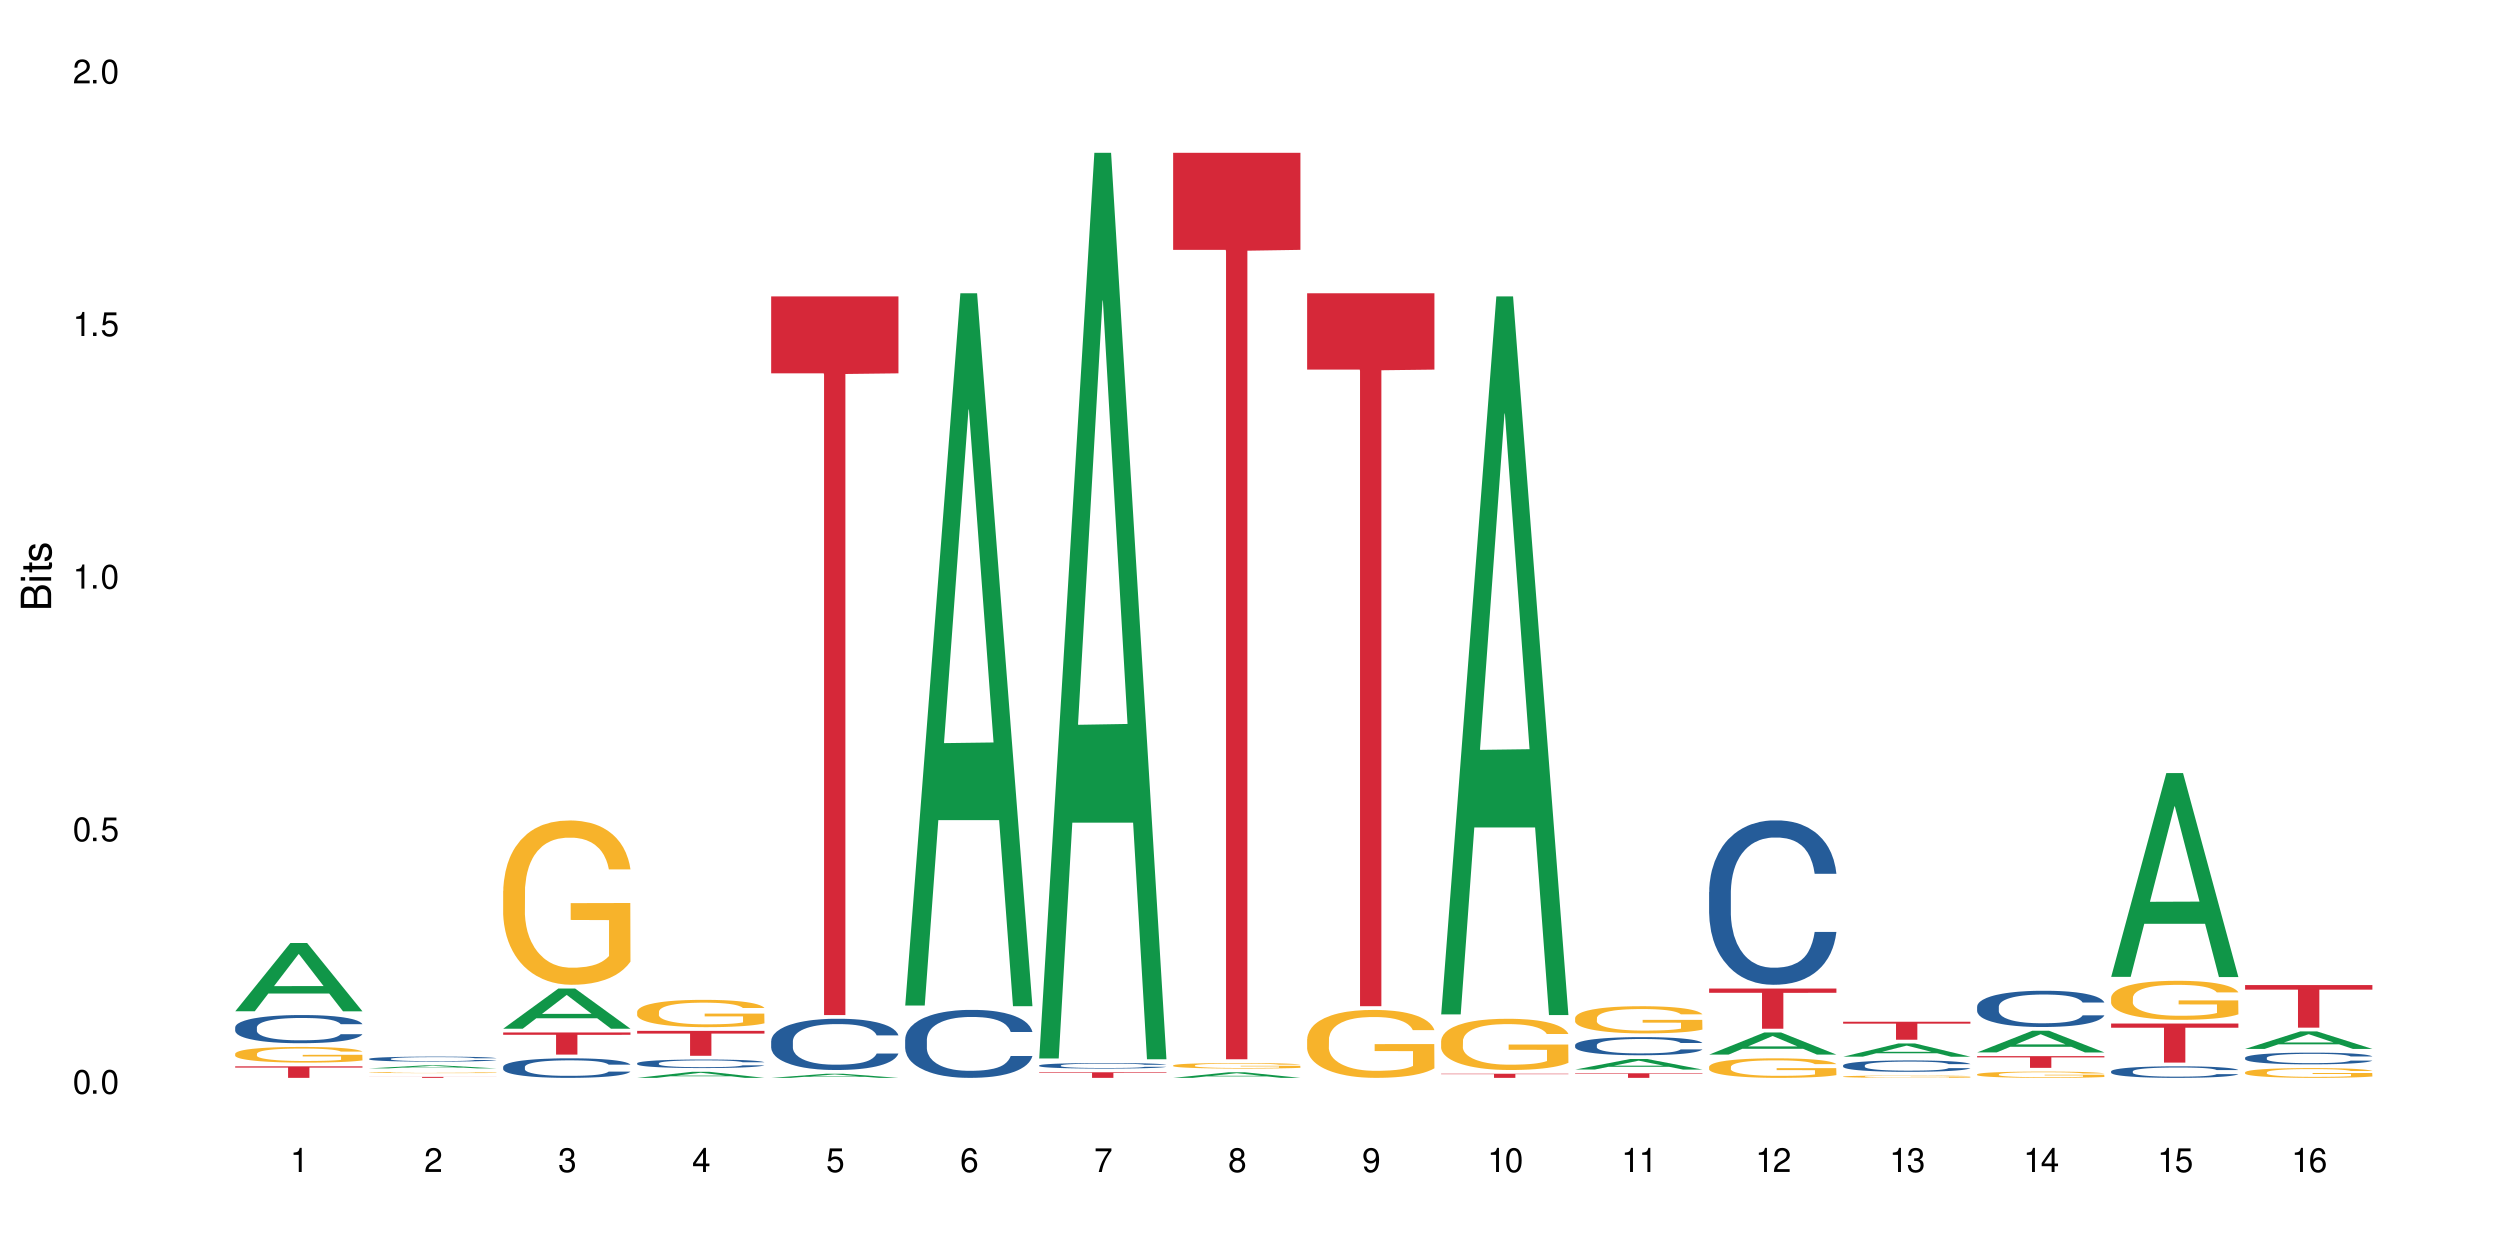 <?xml version="1.0" encoding="UTF-8"?>
<svg xmlns="http://www.w3.org/2000/svg" xmlns:xlink="http://www.w3.org/1999/xlink" width="720" height="360" viewBox="0 0 720 360">
<defs>
<g>
<g id="glyph-0-0">
</g>
<g id="glyph-0-1">
<path d="M 2.641 -6.938 C 2 -6.938 1.422 -6.656 1.078 -6.172 C 0.641 -5.562 0.406 -4.641 0.406 -3.359 C 0.406 -1.016 1.188 0.219 2.641 0.219 C 4.078 0.219 4.859 -1.016 4.859 -3.297 C 4.859 -4.641 4.656 -5.547 4.203 -6.172 C 3.844 -6.656 3.281 -6.938 2.641 -6.938 Z M 2.641 -6.188 C 3.547 -6.188 4 -5.25 4 -3.375 C 4 -1.406 3.562 -0.484 2.625 -0.484 C 1.734 -0.484 1.281 -1.438 1.281 -3.344 C 1.281 -5.25 1.734 -6.188 2.641 -6.188 Z M 2.641 -6.188 "/>
</g>
<g id="glyph-0-2">
<path d="M 1.828 -1 L 0.828 -1 L 0.828 0 L 1.828 0 Z M 1.828 -1 "/>
</g>
<g id="glyph-0-3">
<path d="M 4.562 -6.797 L 1.062 -6.797 L 0.547 -3.094 L 1.328 -3.094 C 1.719 -3.562 2.047 -3.734 2.578 -3.734 C 3.484 -3.734 4.062 -3.109 4.062 -2.094 C 4.062 -1.125 3.484 -0.531 2.578 -0.531 C 1.828 -0.531 1.375 -0.906 1.188 -1.672 L 0.328 -1.672 C 0.453 -1.109 0.547 -0.844 0.75 -0.594 C 1.125 -0.078 1.828 0.219 2.594 0.219 C 3.969 0.219 4.922 -0.781 4.922 -2.219 C 4.922 -3.562 4.031 -4.484 2.719 -4.484 C 2.25 -4.484 1.859 -4.359 1.469 -4.062 L 1.734 -5.969 L 4.562 -5.969 Z M 4.562 -6.797 "/>
</g>
<g id="glyph-0-4">
<path d="M 2.484 -4.938 L 2.484 0 L 3.328 0 L 3.328 -6.938 L 2.766 -6.938 C 2.469 -5.875 2.281 -5.734 0.984 -5.562 L 0.984 -4.938 Z M 2.484 -4.938 "/>
</g>
<g id="glyph-0-5">
<path d="M 4.859 -0.828 L 1.281 -0.828 C 1.359 -1.406 1.672 -1.781 2.5 -2.281 L 3.469 -2.828 C 4.406 -3.344 4.906 -4.062 4.906 -4.906 C 4.906 -5.484 4.672 -6.031 4.266 -6.406 C 3.859 -6.766 3.375 -6.938 2.719 -6.938 C 1.859 -6.938 1.219 -6.625 0.844 -6.031 C 0.609 -5.672 0.5 -5.234 0.484 -4.531 L 1.328 -4.531 C 1.359 -5.016 1.406 -5.281 1.531 -5.516 C 1.75 -5.938 2.188 -6.203 2.703 -6.203 C 3.469 -6.203 4.031 -5.641 4.031 -4.891 C 4.031 -4.344 3.719 -3.859 3.125 -3.516 L 2.234 -3 C 0.812 -2.172 0.406 -1.531 0.328 -0.016 L 4.859 -0.016 Z M 4.859 -0.828 "/>
</g>
<g id="glyph-0-6">
<path d="M 2.125 -3.188 L 2.578 -3.188 C 3.5 -3.188 3.984 -2.766 3.984 -1.922 C 3.984 -1.062 3.469 -0.531 2.594 -0.531 C 1.656 -0.531 1.203 -1 1.156 -2.016 L 0.312 -2.016 C 0.344 -1.453 0.438 -1.094 0.609 -0.781 C 0.953 -0.109 1.625 0.219 2.547 0.219 C 3.953 0.219 4.859 -0.625 4.859 -1.938 C 4.859 -2.828 4.516 -3.297 3.703 -3.594 C 4.344 -3.844 4.656 -4.328 4.656 -5.031 C 4.656 -6.219 3.875 -6.938 2.578 -6.938 C 1.203 -6.938 0.484 -6.172 0.453 -4.703 L 1.297 -4.703 C 1.312 -5.125 1.344 -5.359 1.453 -5.578 C 1.641 -5.969 2.062 -6.203 2.594 -6.203 C 3.344 -6.203 3.797 -5.75 3.797 -5 C 3.797 -4.516 3.609 -4.219 3.25 -4.047 C 3.016 -3.953 2.703 -3.922 2.125 -3.906 Z M 2.125 -3.188 "/>
</g>
<g id="glyph-0-7">
<path d="M 3.141 -1.672 L 3.141 0 L 3.984 0 L 3.984 -1.672 L 4.984 -1.672 L 4.984 -2.438 L 3.984 -2.438 L 3.984 -6.938 L 3.359 -6.938 L 0.266 -2.578 L 0.266 -1.672 Z M 3.141 -2.438 L 1 -2.438 L 3.141 -5.5 Z M 3.141 -2.438 "/>
</g>
<g id="glyph-0-8">
<path d="M 4.781 -5.125 C 4.609 -6.266 3.891 -6.938 2.844 -6.938 C 2.094 -6.938 1.422 -6.578 1.031 -5.953 C 0.594 -5.266 0.406 -4.422 0.406 -3.172 C 0.406 -2 0.578 -1.25 0.984 -0.641 C 1.359 -0.078 1.953 0.219 2.703 0.219 C 3.984 0.219 4.922 -0.75 4.922 -2.094 C 4.922 -3.375 4.062 -4.281 2.844 -4.281 C 2.172 -4.281 1.641 -4.031 1.281 -3.516 C 1.281 -5.234 1.828 -6.188 2.797 -6.188 C 3.391 -6.188 3.797 -5.797 3.938 -5.125 Z M 2.734 -3.531 C 3.547 -3.531 4.062 -2.953 4.062 -2.031 C 4.062 -1.156 3.484 -0.531 2.703 -0.531 C 1.922 -0.531 1.328 -1.188 1.328 -2.078 C 1.328 -2.938 1.906 -3.531 2.734 -3.531 Z M 2.734 -3.531 "/>
</g>
<g id="glyph-0-9">
<path d="M 4.984 -6.797 L 0.438 -6.797 L 0.438 -5.969 L 4.109 -5.969 C 2.5 -3.656 1.828 -2.234 1.328 0 L 2.219 0 C 2.594 -2.172 3.453 -4.047 4.984 -6.094 Z M 4.984 -6.797 "/>
</g>
<g id="glyph-0-10">
<path d="M 3.75 -3.656 C 4.469 -4.094 4.688 -4.438 4.688 -5.078 C 4.688 -6.172 3.844 -6.938 2.641 -6.938 C 1.438 -6.938 0.594 -6.172 0.594 -5.094 C 0.594 -4.438 0.812 -4.094 1.516 -3.656 C 0.734 -3.266 0.359 -2.703 0.359 -1.922 C 0.359 -0.656 1.281 0.219 2.641 0.219 C 3.984 0.219 4.922 -0.656 4.922 -1.922 C 4.922 -2.703 4.531 -3.266 3.75 -3.656 Z M 2.641 -6.188 C 3.359 -6.188 3.812 -5.75 3.812 -5.062 C 3.812 -4.406 3.344 -3.984 2.641 -3.984 C 1.922 -3.984 1.453 -4.406 1.453 -5.078 C 1.453 -5.75 1.922 -6.188 2.641 -6.188 Z M 2.641 -3.266 C 3.484 -3.266 4.062 -2.719 4.062 -1.906 C 4.062 -1.078 3.484 -0.531 2.625 -0.531 C 1.797 -0.531 1.219 -1.094 1.219 -1.906 C 1.219 -2.719 1.781 -3.266 2.641 -3.266 Z M 2.641 -3.266 "/>
</g>
<g id="glyph-0-11">
<path d="M 0.516 -1.578 C 0.672 -0.453 1.406 0.219 2.438 0.219 C 3.188 0.219 3.859 -0.141 4.266 -0.766 C 4.688 -1.453 4.891 -2.297 4.891 -3.547 C 4.891 -4.719 4.703 -5.453 4.312 -6.078 C 3.938 -6.641 3.344 -6.938 2.594 -6.938 C 1.297 -6.938 0.359 -5.969 0.359 -4.625 C 0.359 -3.344 1.234 -2.453 2.453 -2.453 C 3.094 -2.453 3.578 -2.672 4.016 -3.203 C 4 -1.484 3.469 -0.531 2.5 -0.531 C 1.906 -0.531 1.484 -0.906 1.359 -1.578 Z M 2.578 -6.203 C 3.375 -6.203 3.969 -5.531 3.969 -4.641 C 3.969 -3.797 3.391 -3.188 2.547 -3.188 C 1.734 -3.188 1.234 -3.766 1.234 -4.688 C 1.234 -5.562 1.797 -6.203 2.578 -6.203 Z M 2.578 -6.203 "/>
</g>
<g id="glyph-1-0">
</g>
<g id="glyph-1-1">
<path d="M 0 -0.953 L 0 -4.891 C 0 -5.719 -0.234 -6.344 -0.734 -6.797 C -1.188 -7.234 -1.812 -7.469 -2.5 -7.469 C -3.547 -7.469 -4.188 -7 -4.625 -5.875 C -4.984 -6.688 -5.625 -7.094 -6.531 -7.094 C -7.172 -7.094 -7.734 -6.859 -8.141 -6.391 C -8.562 -5.922 -8.75 -5.344 -8.75 -4.5 L -8.75 -0.953 Z M -4.984 -2.062 L -7.766 -2.062 L -7.766 -4.219 C -7.766 -4.844 -7.688 -5.203 -7.453 -5.5 C -7.219 -5.812 -6.859 -5.969 -6.375 -5.969 C -5.891 -5.969 -5.531 -5.812 -5.297 -5.5 C -5.062 -5.203 -4.984 -4.844 -4.984 -4.219 Z M -0.984 -2.062 L -4 -2.062 L -4 -4.781 C -4 -5.766 -3.438 -6.359 -2.484 -6.359 C -1.547 -6.359 -0.984 -5.766 -0.984 -4.781 Z M -0.984 -2.062 "/>
</g>
<g id="glyph-1-2">
<path d="M -6.281 -1.797 L -6.281 -0.797 L 0 -0.797 L 0 -1.797 Z M -8.75 -1.797 L -8.75 -0.797 L -7.484 -0.797 L -7.484 -1.797 Z M -8.75 -1.797 "/>
</g>
<g id="glyph-1-3">
<path d="M -6.281 -3.047 L -6.281 -2.016 L -8.016 -2.016 L -8.016 -1.016 L -6.281 -1.016 L -6.281 -0.172 L -5.469 -0.172 L -5.469 -1.016 L -0.719 -1.016 C -0.078 -1.016 0.281 -1.453 0.281 -2.234 C 0.281 -2.5 0.25 -2.719 0.188 -3.047 L -0.641 -3.047 C -0.609 -2.906 -0.594 -2.766 -0.594 -2.562 C -0.594 -2.141 -0.719 -2.016 -1.156 -2.016 L -5.469 -2.016 L -5.469 -3.047 Z M -6.281 -3.047 "/>
</g>
<g id="glyph-1-4">
<path d="M -4.531 -5.25 C -5.766 -5.25 -6.469 -4.422 -6.469 -2.969 C -6.469 -1.516 -5.719 -0.562 -4.547 -0.562 C -3.562 -0.562 -3.094 -1.062 -2.734 -2.562 L -2.516 -3.484 C -2.344 -4.188 -2.094 -4.469 -1.641 -4.469 C -1.047 -4.469 -0.641 -3.875 -0.641 -3 C -0.641 -2.453 -0.797 -2 -1.062 -1.75 C -1.25 -1.594 -1.422 -1.531 -1.875 -1.469 L -1.875 -0.406 C -0.422 -0.453 0.281 -1.266 0.281 -2.922 C 0.281 -4.5 -0.5 -5.516 -1.719 -5.516 C -2.656 -5.516 -3.172 -4.984 -3.469 -3.734 L -3.703 -2.766 C -3.891 -1.953 -4.156 -1.609 -4.594 -1.609 C -5.188 -1.609 -5.547 -2.125 -5.547 -2.938 C -5.547 -3.75 -5.203 -4.172 -4.531 -4.203 Z M -4.531 -5.25 "/>
</g>
</g>
</defs>
<rect x="-72" y="-36" width="864" height="432" fill="rgb(100%, 100%, 100%)" fill-opacity="1"/>
<path fill-rule="nonzero" fill="rgb(6.275%, 58.824%, 28.235%)" fill-opacity="1" d="M 67.73 291.25 L 67.77 291.23 L 83.633 271.582 L 88.449 271.582 L 104.391 291.266 L 98.789 291.266 L 94.797 286.129 L 77.289 286.129 L 73.371 291.25 L 67.73 291.25 L 78.973 284.004 L 93.191 283.984 L 86.102 274.797 L 86.023 274.777 L 85.945 274.836 L 78.934 283.984 L 78.973 284.004 Z M 67.73 291.25 "/>
<path fill-rule="nonzero" fill="rgb(14.51%, 36.078%, 60%)" fill-opacity="1" d="M 67.73 295.867 L 67.777 295.859 L 67.777 295.68 L 67.91 295.398 L 68.223 295.043 L 68.535 294.797 L 69.34 294.359 L 70.457 293.938 L 71.621 293.613 L 72.469 293.418 L 73.23 293.27 L 74.973 292.996 L 76.09 292.855 L 77.297 292.73 L 78.773 292.605 L 79.848 292.531 L 82.262 292.41 L 84.051 292.359 L 85.434 292.336 L 88.43 292.336 L 90.219 292.367 L 91.516 292.402 L 92.945 292.465 L 94.152 292.531 L 96.254 292.691 L 98.133 292.902 L 98.98 293.02 L 100.324 293.25 L 101.352 293.473 L 102.066 293.664 L 102.871 293.938 L 103.586 294.273 L 104.125 294.648 L 104.391 294.969 L 98.133 294.969 L 97.82 294.672 L 97.461 294.441 L 96.793 294.137 L 96.121 293.922 L 95.184 293.707 L 94.332 293.566 L 93.172 293.426 L 92.141 293.34 L 91.07 293.27 L 90.039 293.227 L 88.074 293.184 L 85.793 293.184 L 84.945 293.195 L 83.199 293.258 L 82.262 293.309 L 80.918 293.41 L 79.98 293.508 L 78.863 293.656 L 78.102 293.781 L 77.164 293.977 L 76.492 294.145 L 75.734 294.391 L 75.285 294.574 L 74.883 294.785 L 74.527 295.027 L 74.258 295.289 L 74.078 295.562 L 73.988 295.828 L 73.988 296.977 L 74.078 297.246 L 74.305 297.555 L 74.883 298.008 L 75.734 298.402 L 76.719 298.711 L 77.656 298.934 L 78.191 299.039 L 78.906 299.156 L 80.027 299.305 L 81.637 299.453 L 82.574 299.512 L 84.004 299.574 L 85.48 299.602 L 87.449 299.602 L 89.191 299.574 L 90.352 299.535 L 91.559 299.477 L 93.215 299.352 L 94.242 299.23 L 95.137 299.09 L 95.809 298.949 L 96.254 298.832 L 96.926 298.602 L 97.461 298.348 L 97.863 298.09 L 98.133 297.84 L 104.391 297.84 L 104.125 298.133 L 103.723 298.422 L 103.32 298.637 L 102.691 298.898 L 101.977 299.129 L 100.949 299.387 L 100.102 299.559 L 98.98 299.742 L 97.953 299.883 L 96.836 300.012 L 95.184 300.16 L 94.109 300.234 L 92.945 300.301 L 91.559 300.359 L 89.816 300.41 L 87.938 300.441 L 86.195 300.449 L 84.316 300.434 L 82.934 300.402 L 81.098 300.336 L 78.82 300.203 L 77.164 300.062 L 75.867 299.922 L 74.75 299.773 L 73.5 299.574 L 71.891 299.246 L 70.906 298.996 L 70.234 298.785 L 69.473 298.496 L 68.938 298.238 L 68.312 297.824 L 67.863 297.297 L 67.73 296.891 Z M 67.73 295.867 "/>
<path fill-rule="nonzero" fill="rgb(96.863%, 70.196%, 16.863%)" fill-opacity="1" d="M 67.73 303.453 L 67.777 303.449 L 67.777 303.367 L 67.953 303.18 L 68.402 302.926 L 68.984 302.715 L 69.609 302.551 L 70.012 302.461 L 70.684 302.34 L 71.262 302.246 L 72.738 302.062 L 74.617 301.891 L 75.645 301.816 L 76.809 301.746 L 78.461 301.668 L 79.223 301.637 L 81.547 301.57 L 84.184 301.531 L 87.09 301.516 L 88.43 301.523 L 90.266 301.539 L 92.77 301.582 L 94.199 301.625 L 95.316 301.668 L 96.477 301.719 L 97.91 301.801 L 99.25 301.902 L 100.324 302 L 101.395 302.125 L 102.289 302.258 L 103.051 302.402 L 103.723 302.574 L 104.125 302.719 L 104.391 302.863 L 98.176 302.863 L 97.82 302.719 L 97.418 302.605 L 96.746 302.469 L 96.074 302.371 L 95.406 302.293 L 94.152 302.188 L 93.082 302.121 L 91.738 302.062 L 90.441 302.023 L 88.969 302 L 88.074 301.992 L 85.703 301.992 L 83.559 302.02 L 82.305 302.055 L 81.41 302.086 L 80.16 302.148 L 79.398 302.199 L 78.953 302.23 L 77.613 302.359 L 76.719 302.477 L 76.227 302.555 L 75.602 302.676 L 75.152 302.789 L 74.66 302.953 L 74.391 303.078 L 74.035 303.359 L 73.988 304.102 L 74.125 304.258 L 74.391 304.426 L 74.75 304.574 L 75.285 304.73 L 75.824 304.852 L 76.762 305.012 L 77.566 305.121 L 78.191 305.191 L 79.398 305.301 L 79.891 305.34 L 81.055 305.414 L 82.262 305.469 L 83.738 305.52 L 84.855 305.543 L 86.641 305.566 L 88.922 305.566 L 91.605 305.539 L 93.305 305.508 L 94.465 305.473 L 95.227 305.445 L 96.164 305.398 L 96.836 305.359 L 97.461 305.312 L 98.223 305.242 L 98.223 304.258 L 87.18 304.254 L 87.18 303.793 L 104.348 303.785 L 104.391 305.398 L 103.453 305.512 L 102.289 305.617 L 101.172 305.703 L 100.012 305.773 L 98.355 305.852 L 97.016 305.898 L 94.957 305.957 L 93.082 305.996 L 91.113 306.02 L 89.371 306.031 L 87.312 306.035 L 85.48 306.027 L 83.512 306.004 L 81.949 305.969 L 80.516 305.93 L 79.086 305.875 L 77.297 305.789 L 76.137 305.719 L 74.93 305.633 L 73.723 305.527 L 72.648 305.418 L 71.934 305.332 L 71.219 305.23 L 70.457 305.105 L 69.742 304.969 L 69.207 304.84 L 68.715 304.695 L 68.355 304.559 L 68 304.371 L 67.82 304.223 L 67.73 304.098 Z M 67.73 303.453 "/>
<path fill-rule="nonzero" fill="rgb(83.922%, 15.686%, 22.353%)" fill-opacity="1" d="M 67.73 307.105 L 104.391 307.105 L 104.391 307.461 L 89.113 307.465 L 89.113 310.426 L 82.965 310.426 L 82.965 307.469 L 82.875 307.461 L 67.73 307.461 Z M 67.73 307.105 "/>
<path fill-rule="nonzero" fill="rgb(6.275%, 58.824%, 28.235%)" fill-opacity="1" d="M 106.32 307.691 L 106.359 307.691 L 122.223 306.824 L 127.039 306.824 L 142.98 307.695 L 137.383 307.695 L 133.387 307.465 L 115.879 307.465 L 111.961 307.691 L 106.32 307.691 L 117.562 307.371 L 131.781 307.371 L 124.691 306.965 L 124.535 306.965 L 117.523 307.371 L 117.562 307.371 Z M 106.32 307.691 "/>
<path fill-rule="nonzero" fill="rgb(14.51%, 36.078%, 60%)" fill-opacity="1" d="M 106.32 304.934 L 106.367 304.934 L 106.367 304.902 L 106.5 304.852 L 106.812 304.789 L 107.125 304.746 L 107.93 304.668 L 109.047 304.59 L 110.211 304.531 L 111.059 304.5 L 111.82 304.473 L 113.562 304.422 L 114.684 304.398 L 115.891 304.375 L 117.363 304.352 L 118.438 304.34 L 120.852 304.32 L 122.641 304.309 L 124.027 304.305 L 127.02 304.305 L 128.809 304.312 L 130.105 304.316 L 131.535 304.328 L 132.742 304.34 L 134.844 304.371 L 136.723 304.406 L 137.574 304.426 L 138.914 304.469 L 139.941 304.508 L 140.656 304.543 L 141.461 304.59 L 142.176 304.652 L 142.715 304.719 L 142.98 304.773 L 136.723 304.773 L 136.41 304.723 L 136.051 304.68 L 135.383 304.629 L 134.711 304.59 L 133.773 304.551 L 132.922 304.523 L 131.762 304.5 L 130.73 304.484 L 129.66 304.473 L 128.629 304.465 L 126.664 304.457 L 124.383 304.457 L 123.535 304.461 L 121.789 304.469 L 120.852 304.48 L 119.512 304.496 L 118.57 304.516 L 117.453 304.543 L 116.695 304.562 L 115.754 304.598 L 115.086 304.629 L 114.324 304.672 L 113.879 304.707 L 113.473 304.742 L 113.117 304.785 L 112.848 304.832 L 112.668 304.883 L 112.582 304.93 L 112.582 305.133 L 112.668 305.18 L 112.895 305.238 L 113.473 305.316 L 114.324 305.387 L 115.309 305.441 L 116.246 305.484 L 116.781 305.5 L 117.5 305.523 L 118.617 305.551 L 120.227 305.574 L 121.164 305.586 L 122.594 305.598 L 124.07 305.602 L 126.039 305.602 L 127.781 305.598 L 128.945 305.59 L 130.152 305.578 L 131.805 305.559 L 132.832 305.535 L 133.727 305.512 L 134.398 305.484 L 134.844 305.465 L 135.516 305.422 L 136.051 305.379 L 136.453 305.332 L 136.723 305.285 L 142.98 305.285 L 142.715 305.34 L 142.312 305.391 L 141.91 305.43 L 141.281 305.477 L 140.566 305.516 L 139.539 305.562 L 138.691 305.594 L 137.574 305.625 L 136.543 305.652 L 135.426 305.676 L 133.773 305.699 L 132.699 305.715 L 131.535 305.727 L 130.152 305.738 L 128.406 305.746 L 126.531 305.75 L 124.785 305.754 L 122.906 305.75 L 121.523 305.746 L 119.688 305.734 L 117.41 305.707 L 115.754 305.684 L 114.457 305.66 L 113.34 305.633 L 112.09 305.598 L 110.48 305.539 L 109.496 305.492 L 108.824 305.457 L 108.066 305.406 L 107.527 305.359 L 106.902 305.285 L 106.457 305.191 L 106.32 305.117 Z M 106.32 304.934 "/>
<path fill-rule="nonzero" fill="rgb(96.863%, 70.196%, 16.863%)" fill-opacity="1" d="M 106.32 308.891 L 106.367 308.891 L 106.367 308.887 L 106.543 308.871 L 106.992 308.855 L 107.574 308.844 L 108.199 308.832 L 108.602 308.824 L 109.273 308.816 L 109.852 308.812 L 111.328 308.801 L 113.207 308.789 L 114.234 308.785 L 115.398 308.777 L 117.051 308.773 L 117.812 308.773 L 120.137 308.766 L 128.855 308.766 L 131.359 308.77 L 132.789 308.77 L 133.906 308.773 L 135.07 308.777 L 136.5 308.781 L 137.84 308.789 L 139.988 308.805 L 140.879 308.812 L 141.641 308.82 L 142.312 308.832 L 142.715 308.844 L 142.98 308.852 L 136.77 308.852 L 136.41 308.844 L 136.008 308.836 L 135.336 308.828 L 134.668 308.82 L 133.996 308.816 L 132.742 308.809 L 131.672 308.805 L 130.328 308.801 L 129.031 308.797 L 122.148 308.797 L 120.895 308.801 L 120.004 308.801 L 118.75 308.805 L 117.988 308.809 L 117.543 308.812 L 116.203 308.82 L 115.309 308.828 L 114.816 308.832 L 114.191 308.84 L 113.742 308.848 L 113.25 308.859 L 112.984 308.867 L 112.625 308.883 L 112.582 308.934 L 112.715 308.945 L 112.984 308.953 L 113.34 308.965 L 113.879 308.977 L 114.414 308.984 L 115.352 308.992 L 116.156 309 L 116.781 309.004 L 117.988 309.012 L 118.48 309.016 L 119.645 309.02 L 120.852 309.023 L 122.328 309.027 L 123.445 309.027 L 125.234 309.031 L 127.512 309.031 L 130.195 309.027 L 131.895 309.027 L 133.059 309.023 L 133.816 309.02 L 134.754 309.02 L 135.426 309.016 L 136.051 309.012 L 136.812 309.008 L 136.812 308.945 L 125.77 308.941 L 125.77 308.914 L 142.938 308.914 L 142.98 309.02 L 142.043 309.027 L 140.879 309.031 L 139.762 309.039 L 138.602 309.043 L 136.945 309.047 L 135.605 309.051 L 133.547 309.055 L 131.672 309.059 L 122.102 309.059 L 120.539 309.055 L 119.109 309.055 L 117.676 309.051 L 115.891 309.043 L 114.727 309.039 L 113.52 309.035 L 112.312 309.027 L 111.238 309.02 L 110.523 309.016 L 109.809 309.008 L 109.047 309 L 108.332 308.988 L 107.797 308.98 L 107.305 308.973 L 106.945 308.965 L 106.59 308.949 L 106.41 308.941 L 106.32 308.934 Z M 106.32 308.891 "/>
<path fill-rule="nonzero" fill="rgb(83.922%, 15.686%, 22.353%)" fill-opacity="1" d="M 106.32 310.129 L 142.98 310.129 L 142.98 310.16 L 127.703 310.16 L 127.703 310.426 L 121.555 310.426 L 121.555 310.164 L 121.465 310.16 L 106.32 310.16 Z M 106.32 310.129 "/>
<path fill-rule="nonzero" fill="rgb(6.275%, 58.824%, 28.235%)" fill-opacity="1" d="M 144.91 296.27 L 144.949 296.258 L 160.812 284.691 L 165.633 284.691 L 181.574 296.277 L 175.973 296.277 L 171.977 293.254 L 154.469 293.254 L 150.551 296.27 L 144.91 296.27 L 156.152 292.004 L 170.371 291.992 L 163.281 286.582 L 163.203 286.574 L 163.125 286.605 L 156.113 291.992 L 156.152 292.004 Z M 144.91 296.27 "/>
<path fill-rule="nonzero" fill="rgb(14.51%, 36.078%, 60%)" fill-opacity="1" d="M 144.91 307.246 L 144.957 307.238 L 144.957 307.117 L 145.09 306.922 L 145.402 306.672 L 145.715 306.504 L 146.52 306.199 L 147.641 305.906 L 148.801 305.68 L 149.652 305.547 L 150.41 305.445 L 152.156 305.254 L 153.273 305.156 L 154.48 305.066 L 155.953 304.98 L 157.027 304.93 L 159.441 304.848 L 161.23 304.809 L 162.617 304.793 L 165.613 304.793 L 167.398 304.816 L 168.695 304.84 L 170.129 304.883 L 171.336 304.93 L 173.434 305.043 L 175.312 305.188 L 176.164 305.27 L 177.504 305.43 L 178.531 305.582 L 179.246 305.715 L 180.051 305.906 L 180.77 306.137 L 181.305 306.402 L 181.574 306.621 L 175.312 306.621 L 175 306.418 L 174.645 306.258 L 173.973 306.047 L 173.301 305.895 L 172.363 305.746 L 171.512 305.648 L 170.352 305.551 L 169.324 305.488 L 168.25 305.445 L 167.223 305.414 L 165.254 305.383 L 162.973 305.383 L 162.125 305.391 L 160.379 305.434 L 159.441 305.469 L 158.102 305.543 L 157.16 305.609 L 156.043 305.711 L 155.285 305.797 L 154.344 305.934 L 153.676 306.051 L 152.914 306.223 L 152.469 306.348 L 152.066 306.492 L 151.707 306.664 L 151.438 306.844 L 151.262 307.035 L 151.172 307.219 L 151.172 308.016 L 151.262 308.203 L 151.484 308.418 L 152.066 308.734 L 152.914 309.004 L 153.898 309.223 L 154.836 309.375 L 155.375 309.449 L 156.09 309.531 L 157.207 309.633 L 158.816 309.738 L 159.754 309.777 L 161.184 309.82 L 162.66 309.84 L 164.629 309.84 L 166.371 309.82 L 167.535 309.793 L 168.742 309.754 L 170.395 309.664 L 171.422 309.582 L 172.316 309.484 L 172.988 309.387 L 173.434 309.305 L 174.105 309.145 L 174.645 308.969 L 175.047 308.789 L 175.312 308.613 L 181.574 308.613 L 181.305 308.82 L 180.902 309.02 L 180.5 309.172 L 179.875 309.352 L 179.156 309.512 L 178.129 309.691 L 177.281 309.809 L 176.164 309.938 L 175.133 310.035 L 174.016 310.121 L 172.363 310.227 L 171.289 310.277 L 170.129 310.324 L 168.742 310.363 L 166.996 310.402 L 165.121 310.422 L 163.375 310.426 L 161.5 310.418 L 160.113 310.395 L 158.281 310.348 L 156 310.258 L 154.344 310.16 L 153.047 310.062 L 151.93 309.957 L 150.68 309.82 L 149.07 309.594 L 148.086 309.418 L 147.414 309.273 L 146.656 309.074 L 146.117 308.891 L 145.492 308.605 L 145.047 308.238 L 144.91 307.957 Z M 144.91 307.246 "/>
<path fill-rule="nonzero" fill="rgb(96.863%, 70.196%, 16.863%)" fill-opacity="1" d="M 144.91 256.562 L 144.957 256.52 L 144.957 255.656 L 145.137 253.711 L 145.582 251.031 L 146.164 248.824 L 146.789 247.098 L 147.191 246.188 L 147.863 244.891 L 148.445 243.941 L 149.918 241.996 L 151.797 240.18 L 152.824 239.402 L 153.988 238.668 L 155.641 237.848 L 156.402 237.543 L 158.727 236.852 L 161.363 236.422 L 164.27 236.289 L 165.613 236.332 L 167.445 236.508 L 169.949 236.98 L 171.379 237.414 L 172.496 237.848 L 173.66 238.41 L 175.09 239.273 L 176.43 240.309 L 177.504 241.348 L 178.578 242.645 L 179.473 244.027 L 180.23 245.539 L 180.902 247.355 L 181.305 248.867 L 181.574 250.383 L 175.359 250.383 L 175 248.867 L 174.598 247.703 L 173.926 246.273 L 173.258 245.238 L 172.586 244.418 L 171.336 243.293 L 170.262 242.602 L 168.922 241.996 L 167.625 241.605 L 166.148 241.348 L 165.254 241.262 L 162.883 241.262 L 160.738 241.562 L 159.488 241.91 L 158.594 242.254 L 157.34 242.902 L 156.582 243.422 L 156.133 243.77 L 154.793 245.109 L 153.898 246.32 L 153.406 247.141 L 152.781 248.438 L 152.332 249.602 L 151.84 251.332 L 151.574 252.629 L 151.215 255.566 L 151.172 263.348 L 151.305 264.992 L 151.574 266.762 L 151.93 268.32 L 152.469 269.961 L 153.004 271.215 L 153.941 272.902 L 154.746 274.023 L 155.375 274.758 L 156.582 275.926 L 157.07 276.316 L 158.234 277.094 L 159.441 277.699 L 160.918 278.219 L 162.035 278.477 L 163.824 278.691 L 166.102 278.691 L 168.785 278.434 L 170.484 278.086 L 171.648 277.742 L 172.406 277.438 L 173.348 276.965 L 174.016 276.531 L 174.645 276.055 L 175.402 275.32 L 175.402 264.992 L 164.359 264.949 L 164.359 260.105 L 181.527 260.062 L 181.574 276.965 L 180.633 278.133 L 179.473 279.254 L 178.352 280.121 L 177.191 280.855 L 175.535 281.676 L 174.195 282.195 L 172.141 282.801 L 170.262 283.188 L 168.293 283.449 L 166.551 283.578 L 164.492 283.621 L 162.66 283.535 L 160.695 283.273 L 159.129 282.93 L 157.699 282.496 L 156.266 281.934 L 154.48 281.027 L 153.316 280.293 L 152.109 279.383 L 150.902 278.305 L 149.828 277.137 L 149.113 276.23 L 148.398 275.191 L 147.641 273.895 L 146.922 272.426 L 146.387 271.086 L 145.895 269.574 L 145.539 268.145 L 145.18 266.203 L 145 264.645 L 144.91 263.305 Z M 144.91 256.562 "/>
<path fill-rule="nonzero" fill="rgb(83.922%, 15.686%, 22.353%)" fill-opacity="1" d="M 144.91 297.348 L 181.574 297.348 L 181.574 298.031 L 166.293 298.039 L 166.293 303.727 L 160.145 303.727 L 160.145 298.043 L 160.059 298.031 L 144.91 298.031 Z M 144.91 297.348 "/>
<path fill-rule="nonzero" fill="rgb(6.275%, 58.824%, 28.235%)" fill-opacity="1" d="M 183.5 310.426 L 183.543 310.422 L 199.402 308.672 L 204.223 308.672 L 220.164 310.426 L 214.562 310.426 L 210.566 309.969 L 193.059 309.969 L 189.141 310.426 L 183.5 310.426 L 194.742 309.777 L 208.961 309.777 L 201.871 308.957 L 201.793 308.957 L 201.715 308.961 L 194.703 309.777 L 194.742 309.777 Z M 183.5 310.426 "/>
<path fill-rule="nonzero" fill="rgb(14.51%, 36.078%, 60%)" fill-opacity="1" d="M 183.5 306.211 L 183.547 306.207 L 183.547 306.152 L 183.68 306.07 L 183.992 305.961 L 184.309 305.887 L 185.113 305.754 L 186.23 305.625 L 187.391 305.527 L 188.242 305.469 L 189 305.422 L 190.746 305.34 L 191.863 305.297 L 193.07 305.258 L 194.543 305.219 L 195.617 305.199 L 198.031 305.16 L 199.82 305.145 L 201.207 305.141 L 204.203 305.141 L 205.988 305.148 L 207.285 305.16 L 208.719 305.176 L 209.926 305.199 L 212.027 305.246 L 213.902 305.309 L 214.754 305.348 L 216.094 305.418 L 217.121 305.484 L 217.84 305.543 L 218.645 305.625 L 219.359 305.727 L 219.895 305.84 L 220.164 305.938 L 213.902 305.938 L 213.59 305.848 L 213.234 305.777 L 212.562 305.688 L 211.891 305.621 L 210.953 305.555 L 210.102 305.512 L 208.941 305.469 L 207.914 305.441 L 206.84 305.422 L 205.812 305.41 L 203.844 305.395 L 201.562 305.395 L 200.715 305.398 L 198.973 305.418 L 198.031 305.434 L 196.691 305.465 L 195.754 305.496 L 194.633 305.539 L 193.875 305.578 L 192.934 305.637 L 192.266 305.688 L 191.504 305.762 L 191.059 305.82 L 190.656 305.883 L 190.297 305.957 L 190.031 306.035 L 189.852 306.117 L 189.762 306.199 L 189.762 306.547 L 189.852 306.629 L 190.074 306.723 L 190.656 306.859 L 191.504 306.98 L 192.488 307.074 L 193.426 307.141 L 193.965 307.172 L 194.68 307.211 L 195.797 307.254 L 197.406 307.301 L 198.344 307.316 L 199.777 307.336 L 201.25 307.344 L 203.219 307.344 L 204.961 307.336 L 206.125 307.324 L 207.332 307.305 L 208.984 307.27 L 210.016 307.23 L 210.906 307.188 L 211.578 307.148 L 212.027 307.109 L 212.695 307.039 L 213.234 306.965 L 213.637 306.887 L 213.902 306.809 L 220.164 306.809 L 219.895 306.898 L 219.492 306.988 L 219.09 307.051 L 218.465 307.129 L 217.75 307.199 L 216.719 307.277 L 215.871 307.332 L 214.754 307.387 L 213.727 307.43 L 212.605 307.469 L 210.953 307.512 L 209.879 307.535 L 208.719 307.555 L 207.332 307.574 L 205.586 307.59 L 203.711 307.598 L 201.965 307.602 L 200.09 307.598 L 198.703 307.586 L 196.871 307.566 L 194.59 307.527 L 192.934 307.484 L 191.641 307.441 L 190.52 307.395 L 189.27 307.336 L 187.66 307.238 L 186.676 307.16 L 186.004 307.098 L 185.246 307.008 L 184.711 306.93 L 184.082 306.805 L 183.637 306.645 L 183.5 306.52 Z M 183.5 306.211 "/>
<path fill-rule="nonzero" fill="rgb(96.863%, 70.196%, 16.863%)" fill-opacity="1" d="M 183.5 291.324 L 183.547 291.32 L 183.547 291.176 L 183.727 290.852 L 184.172 290.406 L 184.754 290.039 L 185.379 289.75 L 185.781 289.598 L 186.453 289.383 L 187.035 289.227 L 188.508 288.902 L 190.387 288.598 L 191.414 288.469 L 192.578 288.348 L 194.23 288.211 L 194.992 288.16 L 197.316 288.047 L 199.953 287.973 L 202.859 287.953 L 204.203 287.961 L 206.035 287.988 L 208.539 288.066 L 209.969 288.141 L 211.086 288.211 L 212.25 288.305 L 213.68 288.449 L 215.02 288.621 L 216.094 288.793 L 217.168 289.008 L 218.062 289.238 L 218.82 289.492 L 219.492 289.793 L 219.895 290.047 L 220.164 290.297 L 213.949 290.297 L 213.59 290.047 L 213.188 289.852 L 212.52 289.613 L 211.848 289.441 L 211.176 289.305 L 209.926 289.117 L 208.852 289.004 L 207.512 288.902 L 206.215 288.836 L 204.738 288.793 L 203.844 288.777 L 201.477 288.777 L 199.328 288.828 L 198.078 288.887 L 197.184 288.945 L 195.93 289.051 L 195.172 289.141 L 194.723 289.195 L 193.383 289.418 L 192.488 289.621 L 191.996 289.758 L 191.371 289.973 L 190.922 290.168 L 190.434 290.457 L 190.164 290.672 L 189.805 291.16 L 189.762 292.453 L 189.895 292.727 L 190.164 293.023 L 190.52 293.281 L 191.059 293.555 L 191.594 293.766 L 192.531 294.043 L 193.336 294.23 L 193.965 294.355 L 195.172 294.547 L 195.664 294.613 L 196.824 294.742 L 198.031 294.844 L 199.508 294.93 L 200.625 294.973 L 202.414 295.008 L 204.695 295.008 L 207.375 294.965 L 209.074 294.906 L 210.238 294.852 L 210.996 294.801 L 211.938 294.723 L 212.605 294.648 L 213.234 294.57 L 213.992 294.449 L 213.992 292.727 L 202.949 292.723 L 202.949 291.914 L 220.117 291.91 L 220.164 294.723 L 219.223 294.914 L 218.062 295.102 L 216.945 295.246 L 215.781 295.367 L 214.129 295.504 L 212.785 295.59 L 210.73 295.691 L 208.852 295.758 L 206.883 295.801 L 205.141 295.82 L 203.086 295.828 L 201.25 295.812 L 199.285 295.77 L 197.719 295.715 L 196.289 295.641 L 194.859 295.547 L 193.07 295.398 L 191.906 295.273 L 190.699 295.125 L 189.492 294.945 L 188.418 294.75 L 187.703 294.598 L 186.988 294.426 L 186.23 294.211 L 185.516 293.965 L 184.977 293.742 L 184.484 293.492 L 184.129 293.254 L 183.77 292.93 L 183.59 292.672 L 183.5 292.449 Z M 183.5 291.324 "/>
<path fill-rule="nonzero" fill="rgb(83.922%, 15.686%, 22.353%)" fill-opacity="1" d="M 183.5 296.898 L 220.164 296.898 L 220.164 297.668 L 204.883 297.672 L 204.883 304.07 L 198.738 304.07 L 198.738 297.68 L 198.648 297.668 L 183.5 297.668 Z M 183.5 296.898 "/>
<path fill-rule="nonzero" fill="rgb(6.275%, 58.824%, 28.235%)" fill-opacity="1" d="M 222.094 310.426 L 222.133 310.426 L 237.996 309.234 L 242.812 309.234 L 258.754 310.426 L 253.152 310.426 L 249.156 310.117 L 231.648 310.117 L 227.73 310.426 L 222.094 310.426 L 233.332 309.988 L 247.551 309.984 L 240.461 309.43 L 240.383 309.43 L 240.305 309.434 L 233.293 309.984 L 233.332 309.988 Z M 222.094 310.426 "/>
<path fill-rule="nonzero" fill="rgb(14.51%, 36.078%, 60%)" fill-opacity="1" d="M 222.094 299.828 L 222.137 299.812 L 222.137 299.488 L 222.27 298.977 L 222.586 298.328 L 222.898 297.887 L 223.703 297.09 L 224.82 296.32 L 225.98 295.727 L 226.832 295.375 L 227.59 295.105 L 229.336 294.605 L 230.453 294.352 L 231.66 294.121 L 233.137 293.891 L 234.207 293.758 L 236.621 293.539 L 238.41 293.445 L 239.797 293.406 L 242.793 293.406 L 244.582 293.461 L 245.879 293.527 L 247.309 293.637 L 248.516 293.758 L 250.617 294.055 L 252.492 294.43 L 253.344 294.648 L 254.684 295.066 L 255.715 295.469 L 256.43 295.82 L 257.234 296.32 L 257.949 296.926 L 258.484 297.613 L 258.754 298.195 L 252.492 298.195 L 252.18 297.656 L 251.824 297.238 L 251.152 296.684 L 250.48 296.293 L 249.543 295.902 L 248.695 295.645 L 247.531 295.391 L 246.504 295.227 L 245.43 295.105 L 244.402 295.023 L 242.434 294.945 L 240.156 294.945 L 239.305 294.969 L 237.562 295.078 L 236.621 295.172 L 235.281 295.363 L 234.344 295.539 L 233.227 295.809 L 232.465 296.035 L 231.527 296.387 L 230.855 296.699 L 230.094 297.145 L 229.648 297.48 L 229.246 297.859 L 228.887 298.305 L 228.621 298.773 L 228.441 299.273 L 228.352 299.762 L 228.352 301.852 L 228.441 302.336 L 228.664 302.902 L 229.246 303.727 L 230.094 304.441 L 231.078 305.008 L 232.016 305.414 L 232.555 305.602 L 233.27 305.816 L 234.387 306.086 L 235.996 306.355 L 236.934 306.465 L 238.367 306.574 L 239.84 306.629 L 241.809 306.629 L 243.551 306.574 L 244.715 306.504 L 245.922 306.398 L 247.574 306.168 L 248.605 305.953 L 249.5 305.695 L 250.168 305.441 L 250.617 305.223 L 251.285 304.805 L 251.824 304.348 L 252.227 303.875 L 252.492 303.418 L 258.754 303.418 L 258.484 303.957 L 258.082 304.48 L 257.68 304.875 L 257.055 305.344 L 256.34 305.762 L 255.309 306.234 L 254.461 306.547 L 253.344 306.883 L 252.316 307.141 L 251.199 307.367 L 249.543 307.641 L 248.469 307.773 L 247.309 307.895 L 245.922 308.004 L 244.18 308.098 L 242.301 308.152 L 240.559 308.164 L 238.68 308.137 L 237.293 308.086 L 235.461 307.961 L 233.18 307.719 L 231.527 307.465 L 230.23 307.207 L 229.113 306.938 L 227.859 306.574 L 226.25 305.98 L 225.266 305.52 L 224.598 305.145 L 223.836 304.617 L 223.301 304.145 L 222.672 303.391 L 222.227 302.43 L 222.094 301.688 Z M 222.094 299.828 "/>
<path fill-rule="nonzero" fill="rgb(83.922%, 15.686%, 22.353%)" fill-opacity="1" d="M 222.094 85.363 L 258.754 85.363 L 258.754 107.52 L 243.473 107.711 L 243.473 292.336 L 237.328 292.336 L 237.328 107.906 L 237.238 107.52 L 222.094 107.52 Z M 222.094 85.363 "/>
<path fill-rule="nonzero" fill="rgb(6.275%, 58.824%, 28.235%)" fill-opacity="1" d="M 260.684 289.594 L 260.723 289.402 L 276.586 84.465 L 281.402 84.465 L 297.344 289.789 L 291.742 289.789 L 287.746 236.191 L 270.238 236.191 L 266.324 289.594 L 260.684 289.594 L 271.922 214.02 L 286.141 213.828 L 279.051 118.012 L 278.973 117.82 L 278.895 118.398 L 271.883 213.828 L 271.922 214.02 Z M 260.684 289.594 "/>
<path fill-rule="nonzero" fill="rgb(14.51%, 36.078%, 60%)" fill-opacity="1" d="M 260.684 299.371 L 260.727 299.355 L 260.727 298.926 L 260.863 298.246 L 261.176 297.387 L 261.488 296.797 L 262.293 295.742 L 263.41 294.723 L 264.57 293.934 L 265.422 293.469 L 266.184 293.109 L 267.926 292.449 L 269.043 292.109 L 270.25 291.805 L 271.727 291.5 L 272.797 291.324 L 275.211 291.035 L 277 290.91 L 278.387 290.855 L 281.383 290.855 L 283.172 290.93 L 284.469 291.02 L 285.898 291.16 L 287.105 291.324 L 289.207 291.715 L 291.086 292.215 L 291.934 292.504 L 293.273 293.059 L 294.305 293.594 L 295.02 294.059 L 295.824 294.723 L 296.539 295.527 L 297.074 296.438 L 297.344 297.207 L 291.086 297.207 L 290.77 296.492 L 290.414 295.938 L 289.742 295.203 L 289.074 294.684 L 288.133 294.168 L 287.285 293.828 L 286.121 293.488 L 285.094 293.273 L 284.02 293.109 L 282.992 293.004 L 281.023 292.895 L 278.746 292.895 L 277.895 292.934 L 276.152 293.074 L 275.211 293.199 L 273.871 293.449 L 272.934 293.684 L 271.816 294.043 L 271.055 294.344 L 270.117 294.809 L 269.445 295.223 L 268.684 295.812 L 268.238 296.258 L 267.836 296.762 L 267.477 297.352 L 267.211 297.977 L 267.031 298.637 L 266.941 299.281 L 266.941 302.055 L 267.031 302.699 L 267.254 303.449 L 267.836 304.543 L 268.684 305.488 L 269.668 306.242 L 270.609 306.777 L 271.145 307.027 L 271.859 307.312 L 272.977 307.672 L 274.586 308.031 L 275.527 308.172 L 276.957 308.316 L 278.434 308.387 L 280.398 308.387 L 282.141 308.316 L 283.305 308.227 L 284.512 308.082 L 286.168 307.777 L 287.195 307.492 L 288.09 307.152 L 288.758 306.812 L 289.207 306.527 L 289.879 305.973 L 290.414 305.363 L 290.816 304.738 L 291.086 304.129 L 297.344 304.129 L 297.074 304.844 L 296.672 305.543 L 296.27 306.062 L 295.645 306.688 L 294.93 307.242 L 293.902 307.867 L 293.051 308.281 L 291.934 308.727 L 290.906 309.066 L 289.789 309.371 L 288.133 309.73 L 287.059 309.906 L 285.898 310.07 L 284.512 310.211 L 282.77 310.336 L 280.891 310.41 L 279.148 310.426 L 277.27 310.391 L 275.883 310.32 L 274.051 310.156 L 271.77 309.836 L 270.117 309.496 L 268.82 309.156 L 267.703 308.797 L 266.449 308.316 L 264.84 307.527 L 263.855 306.922 L 263.188 306.418 L 262.426 305.723 L 261.891 305.098 L 261.266 304.094 L 260.816 302.824 L 260.684 301.84 Z M 260.684 299.371 "/>
<path fill-rule="nonzero" fill="rgb(6.275%, 58.824%, 28.235%)" fill-opacity="1" d="M 299.273 304.832 L 299.312 304.586 L 315.176 44.012 L 319.992 44.012 L 335.934 305.078 L 330.332 305.078 L 326.336 236.93 L 308.828 236.93 L 304.914 304.832 L 299.273 304.832 L 310.516 208.742 L 324.73 208.496 L 317.641 86.664 L 317.562 86.422 L 317.484 87.156 L 310.477 208.496 L 310.516 208.742 Z M 299.273 304.832 "/>
<path fill-rule="nonzero" fill="rgb(14.51%, 36.078%, 60%)" fill-opacity="1" d="M 299.273 306.844 L 299.316 306.844 L 299.316 306.809 L 299.453 306.754 L 299.766 306.684 L 300.078 306.633 L 300.883 306.547 L 302 306.465 L 303.164 306.398 L 304.012 306.359 L 304.773 306.332 L 306.516 306.277 L 307.633 306.25 L 308.84 306.223 L 310.316 306.199 L 311.391 306.184 L 313.805 306.16 L 315.59 306.152 L 316.977 306.148 L 319.973 306.148 L 321.762 306.152 L 323.059 306.16 L 324.488 306.172 L 325.695 306.184 L 327.797 306.219 L 329.676 306.258 L 330.523 306.281 L 331.867 306.328 L 332.895 306.371 L 333.609 306.41 L 334.414 306.465 L 335.129 306.531 L 335.664 306.605 L 335.934 306.668 L 329.676 306.668 L 329.363 306.609 L 329.004 306.562 L 328.332 306.504 L 327.664 306.461 L 326.723 306.418 L 325.875 306.391 L 324.711 306.363 L 323.684 306.344 L 322.609 306.332 L 321.582 306.324 L 319.613 306.312 L 317.336 306.312 L 316.484 306.316 L 314.742 306.328 L 313.805 306.34 L 312.461 306.359 L 311.523 306.379 L 310.406 306.406 L 309.645 306.434 L 308.707 306.473 L 308.035 306.504 L 307.277 306.555 L 306.828 306.59 L 306.426 306.629 L 306.07 306.68 L 305.801 306.73 L 305.621 306.785 L 305.531 306.836 L 305.531 307.066 L 305.621 307.117 L 305.844 307.18 L 306.426 307.27 L 307.277 307.348 L 308.258 307.41 L 309.199 307.453 L 309.734 307.473 L 310.449 307.496 L 311.566 307.527 L 313.176 307.555 L 314.117 307.566 L 315.547 307.578 L 317.023 307.586 L 318.988 307.586 L 320.734 307.578 L 321.895 307.57 L 323.102 307.559 L 324.758 307.535 L 325.785 307.512 L 326.68 307.484 L 327.352 307.457 L 327.797 307.434 L 328.469 307.387 L 329.004 307.336 L 329.406 307.285 L 329.676 307.234 L 335.934 307.234 L 335.664 307.293 L 335.262 307.352 L 334.859 307.395 L 334.234 307.445 L 333.52 307.492 L 332.492 307.543 L 331.641 307.574 L 330.523 307.613 L 329.496 307.641 L 328.379 307.664 L 326.723 307.695 L 325.652 307.711 L 324.488 307.723 L 323.102 307.734 L 321.359 307.746 L 319.48 307.75 L 315.859 307.75 L 314.473 307.742 L 312.641 307.73 L 310.359 307.703 L 308.707 307.676 L 307.41 307.648 L 306.293 307.617 L 305.039 307.578 L 303.43 307.516 L 302.445 307.465 L 301.777 307.422 L 301.016 307.367 L 300.48 307.312 L 299.855 307.23 L 299.406 307.129 L 299.273 307.047 Z M 299.273 306.844 "/>
<path fill-rule="nonzero" fill="rgb(83.922%, 15.686%, 22.353%)" fill-opacity="1" d="M 299.273 308.82 L 335.934 308.82 L 335.934 308.992 L 320.656 308.996 L 320.656 310.426 L 314.508 310.426 L 314.508 308.996 L 314.418 308.992 L 299.273 308.992 Z M 299.273 308.82 "/>
<path fill-rule="nonzero" fill="rgb(6.275%, 58.824%, 28.235%)" fill-opacity="1" d="M 337.863 310.426 L 337.902 310.422 L 353.766 308.82 L 358.582 308.82 L 374.523 310.426 L 368.922 310.426 L 364.93 310.008 L 347.422 310.008 L 343.504 310.426 L 337.863 310.426 L 349.105 309.836 L 363.32 309.832 L 356.234 309.082 L 356.156 309.082 L 356.074 309.086 L 349.066 309.832 L 349.105 309.836 Z M 337.863 310.426 "/>
<path fill-rule="nonzero" fill="rgb(96.863%, 70.196%, 16.863%)" fill-opacity="1" d="M 337.863 306.836 L 337.906 306.832 L 337.906 306.805 L 338.086 306.738 L 338.535 306.645 L 339.113 306.57 L 339.742 306.512 L 340.145 306.48 L 340.812 306.438 L 341.395 306.406 L 342.871 306.34 L 344.75 306.277 L 345.777 306.254 L 346.938 306.227 L 348.594 306.199 L 349.352 306.188 L 351.68 306.164 L 354.316 306.152 L 357.223 306.148 L 358.562 306.148 L 360.395 306.152 L 362.898 306.172 L 364.332 306.184 L 365.449 306.199 L 366.609 306.219 L 368.043 306.246 L 369.383 306.281 L 370.457 306.316 L 371.527 306.363 L 372.422 306.41 L 373.184 306.461 L 373.852 306.523 L 374.254 306.574 L 374.523 306.625 L 368.309 306.625 L 367.953 306.574 L 367.551 306.535 L 366.879 306.484 L 366.207 306.449 L 365.539 306.422 L 364.285 306.383 L 363.211 306.359 L 361.871 306.34 L 360.574 306.328 L 359.102 306.316 L 355.836 306.316 L 353.691 306.324 L 352.438 306.336 L 351.543 306.348 L 350.293 306.371 L 349.531 306.387 L 349.086 306.398 L 347.742 306.445 L 346.848 306.488 L 346.359 306.516 L 345.73 306.559 L 345.285 306.598 L 344.793 306.656 L 344.523 306.699 L 344.168 306.801 L 344.121 307.062 L 344.258 307.121 L 344.523 307.18 L 344.883 307.234 L 345.418 307.289 L 345.957 307.332 L 346.895 307.387 L 347.699 307.426 L 348.324 307.449 L 349.531 307.492 L 350.023 307.504 L 351.188 307.531 L 352.395 307.551 L 353.867 307.566 L 354.988 307.578 L 356.773 307.586 L 359.055 307.586 L 361.738 307.574 L 363.438 307.562 L 364.598 307.551 L 365.359 307.543 L 366.297 307.527 L 366.969 307.512 L 367.594 307.496 L 368.355 307.469 L 368.355 307.121 L 357.312 307.117 L 357.312 306.953 L 374.48 306.953 L 374.523 307.527 L 373.586 307.566 L 372.422 307.605 L 371.305 307.633 L 370.145 307.656 L 368.488 307.688 L 367.148 307.703 L 365.09 307.723 L 363.211 307.738 L 361.246 307.746 L 359.504 307.75 L 355.613 307.75 L 353.645 307.738 L 352.082 307.727 L 350.648 307.715 L 349.219 307.695 L 347.43 307.664 L 346.27 307.641 L 345.062 307.609 L 343.855 307.57 L 342.781 307.531 L 342.066 307.5 L 341.352 307.465 L 340.59 307.422 L 339.875 307.371 L 339.34 307.328 L 338.848 307.273 L 338.488 307.227 L 338.133 307.16 L 337.953 307.109 L 337.863 307.062 Z M 337.863 306.836 "/>
<path fill-rule="nonzero" fill="rgb(83.922%, 15.686%, 22.353%)" fill-opacity="1" d="M 337.863 44.012 L 374.523 44.012 L 374.523 71.957 L 359.246 72.203 L 359.246 305.078 L 353.098 305.078 L 353.098 72.449 L 353.008 71.957 L 337.863 71.957 Z M 337.863 44.012 "/>
<path fill-rule="nonzero" fill="rgb(96.863%, 70.196%, 16.863%)" fill-opacity="1" d="M 376.453 299.238 L 376.5 299.223 L 376.5 298.863 L 376.676 298.059 L 377.125 296.953 L 377.707 296.039 L 378.332 295.324 L 378.734 294.949 L 379.406 294.414 L 379.984 294.02 L 381.461 293.215 L 383.34 292.465 L 384.367 292.145 L 385.531 291.84 L 387.184 291.5 L 387.945 291.375 L 390.27 291.09 L 392.906 290.91 L 395.812 290.855 L 397.152 290.875 L 398.988 290.945 L 401.488 291.145 L 402.922 291.32 L 404.039 291.5 L 405.199 291.734 L 406.633 292.09 L 407.973 292.52 L 409.047 292.949 L 410.117 293.484 L 411.012 294.055 L 411.773 294.684 L 412.445 295.434 L 412.848 296.059 L 413.113 296.684 L 406.898 296.684 L 406.543 296.059 L 406.141 295.574 L 405.469 294.984 L 404.797 294.555 L 404.129 294.219 L 402.875 293.754 L 401.805 293.465 L 400.461 293.215 L 399.164 293.055 L 397.691 292.949 L 396.797 292.914 L 394.426 292.914 L 392.281 293.039 L 391.027 293.18 L 390.133 293.324 L 388.883 293.59 L 388.121 293.805 L 387.676 293.949 L 386.336 294.504 L 385.441 295.004 L 384.949 295.344 L 384.32 295.879 L 383.875 296.363 L 383.383 297.078 L 383.113 297.613 L 382.758 298.828 L 382.711 302.043 L 382.848 302.723 L 383.113 303.457 L 383.473 304.102 L 384.008 304.777 L 384.547 305.297 L 385.484 305.996 L 386.289 306.457 L 386.914 306.762 L 388.121 307.246 L 388.613 307.406 L 389.777 307.727 L 390.984 307.977 L 392.461 308.191 L 393.578 308.301 L 395.363 308.391 L 397.645 308.391 L 400.328 308.281 L 402.027 308.141 L 403.188 307.996 L 403.949 307.871 L 404.887 307.676 L 405.559 307.496 L 406.184 307.301 L 406.945 306.996 L 406.945 302.723 L 395.902 302.707 L 395.902 300.703 L 413.07 300.688 L 413.113 307.676 L 412.176 308.156 L 411.012 308.621 L 409.895 308.98 L 408.734 309.281 L 407.078 309.621 L 405.738 309.836 L 403.68 310.086 L 401.805 310.246 L 399.836 310.355 L 398.094 310.41 L 396.035 310.426 L 394.203 310.391 L 392.234 310.285 L 390.672 310.141 L 389.238 309.961 L 387.809 309.73 L 386.02 309.355 L 384.859 309.051 L 383.652 308.676 L 382.445 308.227 L 381.371 307.746 L 380.656 307.371 L 379.941 306.941 L 379.18 306.406 L 378.465 305.797 L 377.93 305.242 L 377.438 304.617 L 377.078 304.027 L 376.723 303.223 L 376.543 302.582 L 376.453 302.027 Z M 376.453 299.238 "/>
<path fill-rule="nonzero" fill="rgb(83.922%, 15.686%, 22.353%)" fill-opacity="1" d="M 376.453 84.465 L 413.113 84.465 L 413.113 106.445 L 397.836 106.637 L 397.836 289.789 L 391.688 289.789 L 391.688 106.828 L 391.598 106.445 L 376.453 106.445 Z M 376.453 84.465 "/>
<path fill-rule="nonzero" fill="rgb(6.275%, 58.824%, 28.235%)" fill-opacity="1" d="M 415.043 292.141 L 415.082 291.945 L 430.945 85.363 L 435.762 85.363 L 451.703 292.336 L 446.105 292.336 L 442.109 238.309 L 424.602 238.309 L 420.684 292.141 L 415.043 292.141 L 426.285 215.961 L 440.504 215.766 L 433.414 119.18 L 433.336 118.984 L 433.258 119.566 L 426.246 215.766 L 426.285 215.961 Z M 415.043 292.141 "/>
<path fill-rule="nonzero" fill="rgb(96.863%, 70.196%, 16.863%)" fill-opacity="1" d="M 415.043 299.727 L 415.09 299.715 L 415.09 299.445 L 415.266 298.836 L 415.715 298.004 L 416.297 297.316 L 416.922 296.777 L 417.324 296.492 L 417.996 296.09 L 418.574 295.793 L 420.051 295.184 L 421.93 294.617 L 422.957 294.375 L 424.121 294.148 L 425.773 293.891 L 426.535 293.797 L 428.859 293.582 L 431.496 293.445 L 434.402 293.406 L 435.742 293.418 L 437.578 293.473 L 440.082 293.621 L 441.512 293.758 L 442.629 293.891 L 443.793 294.066 L 445.223 294.336 L 446.562 294.66 L 447.637 294.984 L 448.711 295.387 L 449.602 295.82 L 450.363 296.289 L 451.035 296.855 L 451.438 297.328 L 451.703 297.801 L 445.488 297.801 L 445.133 297.328 L 444.73 296.965 L 444.059 296.52 L 443.391 296.195 L 442.719 295.941 L 441.465 295.59 L 440.395 295.375 L 439.051 295.184 L 437.754 295.062 L 436.281 294.984 L 435.387 294.957 L 433.016 294.957 L 430.871 295.051 L 429.617 295.156 L 428.727 295.266 L 427.473 295.469 L 426.711 295.629 L 426.266 295.738 L 424.926 296.156 L 424.031 296.531 L 423.539 296.789 L 422.914 297.191 L 422.465 297.559 L 421.973 298.098 L 421.707 298.5 L 421.348 299.418 L 421.305 301.844 L 421.438 302.355 L 421.707 302.91 L 422.062 303.395 L 422.598 303.906 L 423.137 304.297 L 424.074 304.824 L 424.879 305.172 L 425.504 305.402 L 426.711 305.766 L 427.203 305.887 L 428.367 306.129 L 429.574 306.32 L 431.051 306.48 L 432.168 306.562 L 433.957 306.629 L 436.234 306.629 L 438.918 306.547 L 440.617 306.441 L 441.781 306.332 L 442.539 306.238 L 443.477 306.09 L 444.148 305.953 L 444.773 305.805 L 445.535 305.578 L 445.535 302.355 L 434.492 302.344 L 434.492 300.832 L 451.66 300.82 L 451.703 306.09 L 450.766 306.453 L 449.602 306.805 L 448.484 307.074 L 447.324 307.301 L 445.668 307.559 L 444.328 307.719 L 442.27 307.91 L 440.395 308.031 L 438.426 308.109 L 436.684 308.152 L 434.625 308.164 L 432.793 308.137 L 430.824 308.059 L 429.262 307.949 L 427.832 307.816 L 426.398 307.641 L 424.613 307.355 L 423.449 307.129 L 422.242 306.844 L 421.035 306.508 L 419.961 306.145 L 419.246 305.859 L 418.531 305.535 L 417.77 305.133 L 417.055 304.676 L 416.52 304.258 L 416.027 303.785 L 415.668 303.34 L 415.312 302.734 L 415.133 302.246 L 415.043 301.828 Z M 415.043 299.727 "/>
<path fill-rule="nonzero" fill="rgb(83.922%, 15.686%, 22.353%)" fill-opacity="1" d="M 415.043 309.234 L 451.703 309.234 L 451.703 309.363 L 436.426 309.363 L 436.426 310.426 L 430.277 310.426 L 430.277 309.363 L 415.043 309.363 Z M 415.043 309.234 "/>
<path fill-rule="nonzero" fill="rgb(6.275%, 58.824%, 28.235%)" fill-opacity="1" d="M 453.633 308.035 L 453.672 308.031 L 469.535 304.984 L 474.355 304.984 L 490.297 308.039 L 484.695 308.039 L 480.699 307.242 L 463.191 307.242 L 459.273 308.035 L 453.633 308.035 L 464.875 306.91 L 479.094 306.91 L 472.004 305.484 L 471.926 305.48 L 471.848 305.488 L 464.836 306.91 L 464.875 306.91 Z M 453.633 308.035 "/>
<path fill-rule="nonzero" fill="rgb(14.51%, 36.078%, 60%)" fill-opacity="1" d="M 453.633 300.965 L 453.68 300.957 L 453.68 300.844 L 453.812 300.664 L 454.125 300.434 L 454.438 300.273 L 455.242 299.992 L 456.363 299.723 L 457.523 299.512 L 458.375 299.387 L 459.133 299.293 L 460.875 299.113 L 461.996 299.023 L 463.203 298.941 L 464.676 298.863 L 465.75 298.812 L 468.164 298.738 L 469.953 298.703 L 471.34 298.691 L 474.336 298.691 L 476.121 298.707 L 477.418 298.734 L 478.852 298.77 L 480.059 298.812 L 482.156 298.918 L 484.035 299.051 L 484.887 299.129 L 486.227 299.277 L 487.254 299.422 L 487.969 299.543 L 488.773 299.723 L 489.492 299.938 L 490.027 300.18 L 490.297 300.387 L 484.035 300.387 L 483.723 300.195 L 483.363 300.047 L 482.695 299.852 L 482.023 299.711 L 481.086 299.574 L 480.234 299.484 L 479.074 299.391 L 478.047 299.336 L 476.973 299.293 L 475.945 299.262 L 473.977 299.234 L 471.695 299.234 L 470.848 299.242 L 469.102 299.281 L 468.164 299.316 L 466.824 299.383 L 465.883 299.445 L 464.766 299.539 L 464.008 299.621 L 463.066 299.746 L 462.398 299.855 L 461.637 300.012 L 461.191 300.133 L 460.789 300.266 L 460.43 300.422 L 460.16 300.59 L 459.984 300.766 L 459.895 300.938 L 459.895 301.68 L 459.984 301.852 L 460.207 302.051 L 460.789 302.344 L 461.637 302.598 L 462.621 302.797 L 463.559 302.941 L 464.098 303.008 L 464.812 303.082 L 465.93 303.18 L 467.539 303.273 L 468.477 303.312 L 469.906 303.352 L 471.383 303.371 L 473.352 303.371 L 475.094 303.352 L 476.258 303.328 L 477.465 303.289 L 479.117 303.207 L 480.145 303.133 L 481.039 303.039 L 481.711 302.949 L 482.156 302.875 L 482.828 302.727 L 483.363 302.562 L 483.77 302.395 L 484.035 302.234 L 490.297 302.234 L 490.027 302.426 L 489.625 302.609 L 489.223 302.75 L 488.598 302.918 L 487.879 303.062 L 486.852 303.23 L 486.004 303.34 L 484.887 303.461 L 483.855 303.551 L 482.738 303.633 L 481.086 303.727 L 480.012 303.777 L 478.852 303.82 L 477.465 303.855 L 475.719 303.891 L 473.844 303.91 L 472.098 303.914 L 470.223 303.906 L 468.836 303.887 L 467.004 303.844 L 464.723 303.758 L 463.066 303.668 L 461.77 303.574 L 460.652 303.48 L 459.402 303.352 L 457.793 303.141 L 456.809 302.977 L 456.137 302.844 L 455.379 302.66 L 454.84 302.492 L 454.215 302.223 L 453.77 301.887 L 453.633 301.621 Z M 453.633 300.965 "/>
<path fill-rule="nonzero" fill="rgb(96.863%, 70.196%, 16.863%)" fill-opacity="1" d="M 453.633 293.145 L 453.68 293.137 L 453.68 292.992 L 453.859 292.672 L 454.305 292.227 L 454.887 291.863 L 455.512 291.578 L 455.914 291.426 L 456.586 291.215 L 457.168 291.055 L 458.641 290.734 L 460.52 290.434 L 461.547 290.305 L 462.711 290.184 L 464.363 290.047 L 465.125 289.996 L 467.449 289.883 L 470.086 289.812 L 472.992 289.789 L 474.336 289.797 L 476.168 289.824 L 478.672 289.906 L 480.102 289.977 L 481.219 290.047 L 482.383 290.141 L 483.812 290.285 L 485.152 290.457 L 486.227 290.625 L 487.301 290.84 L 488.195 291.07 L 488.953 291.32 L 489.625 291.621 L 490.027 291.871 L 490.297 292.121 L 484.082 292.121 L 483.723 291.871 L 483.32 291.68 L 482.648 291.441 L 481.98 291.27 L 481.309 291.133 L 480.059 290.949 L 478.984 290.836 L 477.641 290.734 L 476.348 290.668 L 474.871 290.625 L 473.977 290.613 L 471.605 290.613 L 469.461 290.664 L 468.211 290.719 L 467.316 290.777 L 466.062 290.883 L 465.305 290.969 L 464.855 291.027 L 463.516 291.25 L 462.621 291.449 L 462.129 291.586 L 461.504 291.801 L 461.055 291.992 L 460.562 292.277 L 460.297 292.492 L 459.938 292.98 L 459.895 294.266 L 460.027 294.539 L 460.297 294.832 L 460.652 295.09 L 461.191 295.359 L 461.727 295.566 L 462.664 295.848 L 463.469 296.031 L 464.098 296.152 L 465.305 296.348 L 465.793 296.41 L 466.957 296.539 L 468.164 296.641 L 469.641 296.727 L 470.758 296.77 L 472.547 296.805 L 474.824 296.805 L 477.508 296.762 L 479.207 296.703 L 480.371 296.648 L 481.129 296.598 L 482.07 296.52 L 482.738 296.445 L 483.363 296.367 L 484.125 296.246 L 484.125 294.539 L 473.082 294.531 L 473.082 293.73 L 490.25 293.723 L 490.297 296.52 L 489.355 296.711 L 488.195 296.898 L 487.074 297.039 L 485.914 297.164 L 484.258 297.297 L 482.918 297.383 L 480.863 297.484 L 478.984 297.547 L 477.016 297.59 L 475.273 297.613 L 473.215 297.621 L 471.383 297.605 L 469.418 297.562 L 467.852 297.504 L 466.422 297.434 L 464.988 297.34 L 463.203 297.191 L 462.039 297.07 L 460.832 296.918 L 459.625 296.742 L 458.551 296.547 L 457.836 296.398 L 457.121 296.227 L 456.363 296.012 L 455.645 295.77 L 455.109 295.547 L 454.617 295.297 L 454.262 295.059 L 453.902 294.738 L 453.723 294.48 L 453.633 294.258 Z M 453.633 293.145 "/>
<path fill-rule="nonzero" fill="rgb(83.922%, 15.686%, 22.353%)" fill-opacity="1" d="M 453.633 309.109 L 490.297 309.109 L 490.297 309.25 L 475.016 309.25 L 475.016 310.426 L 468.867 310.426 L 468.867 309.254 L 468.781 309.25 L 453.633 309.25 Z M 453.633 309.109 "/>
<path fill-rule="nonzero" fill="rgb(6.275%, 58.824%, 28.235%)" fill-opacity="1" d="M 492.223 303.719 L 492.266 303.715 L 508.125 297.348 L 512.945 297.348 L 528.887 303.727 L 523.285 303.727 L 519.289 302.059 L 501.781 302.059 L 497.863 303.719 L 492.223 303.719 L 503.465 301.371 L 517.684 301.367 L 510.594 298.391 L 510.516 298.383 L 510.438 298.402 L 503.426 301.367 L 503.465 301.371 Z M 492.223 303.719 "/>
<path fill-rule="nonzero" fill="rgb(14.51%, 36.078%, 60%)" fill-opacity="1" d="M 492.223 256.883 L 492.27 256.84 L 492.27 255.801 L 492.402 254.16 L 492.715 252.082 L 493.027 250.652 L 493.836 248.102 L 494.953 245.637 L 496.113 243.73 L 496.965 242.605 L 497.723 241.742 L 499.469 240.141 L 500.586 239.32 L 501.793 238.582 L 503.266 237.848 L 504.34 237.414 L 506.754 236.723 L 508.543 236.422 L 509.93 236.289 L 512.926 236.289 L 514.711 236.465 L 516.008 236.68 L 517.441 237.027 L 518.648 237.414 L 520.75 238.367 L 522.625 239.578 L 523.477 240.27 L 524.816 241.613 L 525.844 242.91 L 526.559 244.035 L 527.367 245.637 L 528.082 247.582 L 528.617 249.789 L 528.887 251.648 L 522.625 251.648 L 522.312 249.918 L 521.957 248.578 L 521.285 246.805 L 520.613 245.551 L 519.676 244.293 L 518.824 243.473 L 517.664 242.648 L 516.637 242.133 L 515.562 241.742 L 514.535 241.48 L 512.566 241.223 L 510.285 241.223 L 509.438 241.309 L 507.695 241.656 L 506.754 241.957 L 505.414 242.562 L 504.473 243.125 L 503.355 243.992 L 502.598 244.727 L 501.656 245.852 L 500.988 246.848 L 500.227 248.273 L 499.781 249.355 L 499.379 250.566 L 499.02 251.996 L 498.75 253.508 L 498.574 255.109 L 498.484 256.668 L 498.484 263.375 L 498.574 264.93 L 498.797 266.746 L 499.379 269.387 L 500.227 271.68 L 501.211 273.496 L 502.148 274.793 L 502.688 275.402 L 503.402 276.094 L 504.52 276.957 L 506.129 277.824 L 507.066 278.168 L 508.5 278.516 L 509.973 278.688 L 511.941 278.688 L 513.684 278.516 L 514.848 278.301 L 516.055 277.953 L 517.707 277.219 L 518.738 276.523 L 519.629 275.703 L 520.301 274.883 L 520.75 274.188 L 521.418 272.848 L 521.957 271.375 L 522.359 269.863 L 522.625 268.391 L 528.887 268.391 L 528.617 270.121 L 528.215 271.809 L 527.812 273.062 L 527.188 274.578 L 526.473 275.918 L 525.441 277.434 L 524.594 278.43 L 523.477 279.512 L 522.449 280.332 L 521.328 281.066 L 519.676 281.934 L 518.602 282.367 L 517.441 282.754 L 516.055 283.102 L 514.309 283.402 L 512.434 283.578 L 510.688 283.621 L 508.812 283.535 L 507.426 283.359 L 505.594 282.973 L 503.312 282.191 L 501.656 281.371 L 500.363 280.547 L 499.242 279.684 L 497.992 278.516 L 496.383 276.613 L 495.398 275.141 L 494.727 273.93 L 493.969 272.242 L 493.434 270.727 L 492.805 268.305 L 492.359 265.234 L 492.223 262.855 Z M 492.223 256.883 "/>
<path fill-rule="nonzero" fill="rgb(96.863%, 70.196%, 16.863%)" fill-opacity="1" d="M 492.223 307.207 L 492.27 307.203 L 492.27 307.098 L 492.449 306.867 L 492.895 306.547 L 493.477 306.285 L 494.102 306.082 L 494.504 305.973 L 495.176 305.816 L 495.758 305.707 L 497.23 305.473 L 499.109 305.258 L 500.137 305.164 L 501.301 305.078 L 502.953 304.98 L 503.715 304.945 L 506.039 304.863 L 508.676 304.809 L 511.582 304.793 L 512.926 304.801 L 514.758 304.82 L 517.262 304.879 L 518.691 304.93 L 519.809 304.98 L 520.973 305.047 L 522.402 305.148 L 523.742 305.273 L 524.816 305.398 L 525.891 305.551 L 526.785 305.715 L 527.543 305.895 L 528.215 306.113 L 528.617 306.293 L 528.887 306.473 L 522.672 306.473 L 522.312 306.293 L 521.91 306.152 L 521.238 305.984 L 520.57 305.859 L 519.898 305.762 L 518.648 305.629 L 517.574 305.547 L 516.234 305.473 L 514.938 305.426 L 513.461 305.398 L 512.566 305.387 L 510.195 305.387 L 508.051 305.422 L 506.801 305.465 L 505.906 305.504 L 504.652 305.582 L 503.895 305.645 L 503.445 305.684 L 502.105 305.844 L 501.211 305.988 L 500.719 306.086 L 500.094 306.238 L 499.645 306.379 L 499.156 306.586 L 498.887 306.738 L 498.527 307.09 L 498.484 308.016 L 498.617 308.211 L 498.887 308.422 L 499.242 308.605 L 499.781 308.801 L 500.316 308.949 L 501.254 309.152 L 502.059 309.285 L 502.688 309.371 L 503.895 309.512 L 504.387 309.559 L 505.547 309.648 L 506.754 309.723 L 508.23 309.785 L 509.348 309.812 L 511.137 309.84 L 513.418 309.84 L 516.098 309.809 L 517.797 309.77 L 518.961 309.727 L 519.719 309.691 L 520.66 309.633 L 521.328 309.582 L 521.957 309.527 L 522.715 309.438 L 522.715 308.211 L 511.672 308.203 L 511.672 307.629 L 528.84 307.625 L 528.887 309.633 L 527.945 309.773 L 526.785 309.906 L 525.668 310.012 L 524.504 310.098 L 522.852 310.195 L 521.508 310.258 L 519.453 310.328 L 517.574 310.375 L 515.605 310.406 L 513.863 310.422 L 511.809 310.426 L 509.973 310.418 L 508.008 310.387 L 506.441 310.344 L 505.012 310.293 L 503.582 310.227 L 501.793 310.117 L 500.629 310.031 L 499.422 309.922 L 498.215 309.793 L 497.141 309.656 L 496.426 309.547 L 495.711 309.422 L 494.953 309.27 L 494.238 309.094 L 493.699 308.934 L 493.207 308.754 L 492.852 308.586 L 492.492 308.355 L 492.312 308.168 L 492.223 308.008 Z M 492.223 307.207 "/>
<path fill-rule="nonzero" fill="rgb(83.922%, 15.686%, 22.353%)" fill-opacity="1" d="M 492.223 284.691 L 528.887 284.691 L 528.887 285.93 L 513.605 285.941 L 513.605 296.277 L 507.461 296.277 L 507.461 285.953 L 507.371 285.93 L 492.223 285.93 Z M 492.223 284.691 "/>
<path fill-rule="nonzero" fill="rgb(6.275%, 58.824%, 28.235%)" fill-opacity="1" d="M 530.816 304.328 L 530.855 304.324 L 546.719 300.523 L 551.535 300.523 L 567.477 304.332 L 561.875 304.332 L 557.879 303.336 L 540.371 303.336 L 536.453 304.328 L 530.816 304.328 L 542.055 302.926 L 556.273 302.922 L 549.184 301.145 L 549.105 301.145 L 549.027 301.152 L 542.016 302.922 L 542.055 302.926 Z M 530.816 304.328 "/>
<path fill-rule="nonzero" fill="rgb(14.51%, 36.078%, 60%)" fill-opacity="1" d="M 530.816 306.828 L 530.859 306.828 L 530.859 306.754 L 530.992 306.641 L 531.305 306.496 L 531.621 306.398 L 532.426 306.219 L 533.543 306.051 L 534.703 305.918 L 535.555 305.84 L 536.312 305.777 L 538.059 305.668 L 539.176 305.609 L 540.383 305.559 L 541.859 305.508 L 542.93 305.48 L 545.344 305.43 L 547.133 305.41 L 548.52 305.402 L 551.516 305.402 L 553.305 305.414 L 554.602 305.43 L 556.031 305.453 L 557.238 305.48 L 559.34 305.543 L 561.215 305.629 L 562.066 305.676 L 563.406 305.77 L 564.434 305.859 L 565.152 305.938 L 565.957 306.051 L 566.672 306.184 L 567.207 306.336 L 567.477 306.465 L 561.215 306.465 L 560.902 306.348 L 560.547 306.254 L 559.875 306.129 L 559.203 306.043 L 558.266 305.957 L 557.418 305.898 L 556.254 305.844 L 555.227 305.805 L 554.152 305.777 L 553.125 305.762 L 551.156 305.742 L 548.879 305.742 L 548.027 305.75 L 546.285 305.773 L 545.344 305.793 L 544.004 305.836 L 543.066 305.875 L 541.945 305.934 L 541.188 305.984 L 540.25 306.062 L 539.578 306.133 L 538.816 306.23 L 538.371 306.309 L 537.969 306.391 L 537.609 306.492 L 537.344 306.594 L 537.164 306.707 L 537.074 306.816 L 537.074 307.281 L 537.164 307.387 L 537.387 307.516 L 537.969 307.695 L 538.816 307.855 L 539.801 307.98 L 540.738 308.074 L 541.277 308.113 L 541.992 308.164 L 543.109 308.223 L 544.719 308.281 L 545.656 308.305 L 547.09 308.332 L 548.562 308.344 L 550.531 308.344 L 552.273 308.332 L 553.438 308.316 L 554.645 308.293 L 556.297 308.242 L 557.328 308.191 L 558.223 308.137 L 558.891 308.078 L 559.34 308.031 L 560.008 307.938 L 560.547 307.836 L 560.949 307.73 L 561.215 307.629 L 567.477 307.629 L 567.207 307.75 L 566.805 307.867 L 566.402 307.953 L 565.777 308.059 L 565.062 308.152 L 564.031 308.254 L 563.184 308.324 L 562.066 308.398 L 561.039 308.457 L 559.922 308.508 L 558.266 308.566 L 557.191 308.598 L 556.031 308.625 L 554.645 308.648 L 552.902 308.668 L 551.023 308.684 L 549.281 308.684 L 547.402 308.68 L 546.016 308.668 L 544.184 308.641 L 541.902 308.586 L 540.25 308.527 L 538.953 308.473 L 537.836 308.41 L 536.582 308.332 L 534.973 308.199 L 533.988 308.098 L 533.32 308.012 L 532.559 307.895 L 532.023 307.789 L 531.395 307.621 L 530.949 307.41 L 530.816 307.242 Z M 530.816 306.828 "/>
<path fill-rule="nonzero" fill="rgb(96.863%, 70.196%, 16.863%)" fill-opacity="1" d="M 530.816 310.043 L 530.859 310.043 L 530.859 310.031 L 531.039 310 L 531.484 309.965 L 532.066 309.934 L 532.691 309.906 L 533.094 309.895 L 533.766 309.875 L 534.348 309.863 L 535.82 309.836 L 537.699 309.809 L 538.727 309.801 L 539.891 309.789 L 541.543 309.777 L 542.305 309.773 L 544.629 309.762 L 547.266 309.758 L 550.172 309.754 L 551.516 309.754 L 553.348 309.758 L 555.852 309.766 L 557.281 309.77 L 558.398 309.777 L 559.562 309.785 L 560.992 309.797 L 562.336 309.812 L 563.406 309.828 L 564.48 309.844 L 565.375 309.863 L 566.133 309.887 L 566.805 309.91 L 567.207 309.934 L 567.477 309.953 L 561.262 309.953 L 560.902 309.934 L 560.5 309.918 L 559.832 309.895 L 558.488 309.871 L 557.238 309.855 L 556.164 309.844 L 554.824 309.836 L 553.527 309.832 L 552.051 309.828 L 551.156 309.824 L 548.789 309.824 L 546.641 309.828 L 545.391 309.836 L 544.496 309.84 L 543.242 309.848 L 542.484 309.855 L 542.035 309.859 L 540.695 309.879 L 539.801 309.898 L 539.309 309.91 L 538.684 309.926 L 538.238 309.945 L 537.746 309.969 L 537.477 309.988 L 537.117 310.027 L 537.074 310.141 L 537.207 310.16 L 537.477 310.188 L 537.836 310.211 L 538.371 310.234 L 538.906 310.25 L 539.848 310.273 L 540.652 310.289 L 541.277 310.301 L 542.484 310.316 L 542.977 310.324 L 544.137 310.332 L 545.344 310.344 L 546.82 310.352 L 547.938 310.352 L 549.727 310.355 L 552.008 310.355 L 554.688 310.352 L 556.387 310.348 L 557.551 310.344 L 558.309 310.34 L 559.25 310.332 L 559.922 310.324 L 560.547 310.32 L 561.305 310.309 L 561.305 310.16 L 550.262 310.16 L 550.262 310.094 L 567.43 310.094 L 567.477 310.332 L 566.535 310.348 L 565.375 310.363 L 564.258 310.375 L 563.094 310.387 L 561.441 310.398 L 560.098 310.406 L 558.043 310.414 L 556.164 310.422 L 554.199 310.426 L 548.562 310.426 L 546.598 310.422 L 545.031 310.418 L 542.172 310.402 L 540.383 310.391 L 539.219 310.379 L 538.012 310.367 L 536.805 310.352 L 535.734 310.336 L 535.016 310.32 L 534.301 310.309 L 533.543 310.289 L 532.828 310.266 L 532.289 310.25 L 531.797 310.227 L 531.441 310.207 L 531.082 310.18 L 530.902 310.156 L 530.816 310.137 Z M 530.816 310.043 "/>
<path fill-rule="nonzero" fill="rgb(83.922%, 15.686%, 22.353%)" fill-opacity="1" d="M 530.816 294.254 L 567.477 294.254 L 567.477 294.812 L 552.195 294.816 L 552.195 299.453 L 546.051 299.453 L 546.051 294.82 L 545.961 294.812 L 530.816 294.812 Z M 530.816 294.254 "/>
<path fill-rule="nonzero" fill="rgb(6.275%, 58.824%, 28.235%)" fill-opacity="1" d="M 569.406 303.098 L 569.445 303.094 L 585.309 296.852 L 590.125 296.852 L 606.066 303.105 L 600.465 303.105 L 596.469 301.473 L 578.961 301.473 L 575.047 303.098 L 569.406 303.098 L 580.645 300.797 L 594.863 300.789 L 587.773 297.871 L 587.695 297.867 L 587.617 297.883 L 580.605 300.789 L 580.645 300.797 Z M 569.406 303.098 "/>
<path fill-rule="nonzero" fill="rgb(14.51%, 36.078%, 60%)" fill-opacity="1" d="M 569.406 289.887 L 569.449 289.875 L 569.449 289.648 L 569.586 289.285 L 569.898 288.828 L 570.211 288.512 L 571.016 287.949 L 572.133 287.406 L 573.293 286.984 L 574.145 286.738 L 574.902 286.547 L 576.648 286.191 L 577.766 286.012 L 578.973 285.852 L 580.449 285.688 L 581.52 285.594 L 583.934 285.438 L 585.723 285.371 L 587.109 285.344 L 590.105 285.344 L 591.895 285.383 L 593.191 285.43 L 594.621 285.508 L 595.828 285.594 L 597.93 285.801 L 599.809 286.07 L 600.656 286.223 L 601.996 286.516 L 603.027 286.805 L 603.742 287.051 L 604.547 287.406 L 605.262 287.836 L 605.797 288.32 L 606.066 288.73 L 599.809 288.73 L 599.492 288.348 L 599.137 288.055 L 598.465 287.664 L 597.797 287.387 L 596.855 287.109 L 596.008 286.926 L 594.844 286.746 L 593.816 286.633 L 592.742 286.547 L 591.715 286.488 L 589.746 286.43 L 587.469 286.43 L 586.617 286.449 L 584.875 286.527 L 583.934 286.594 L 582.594 286.727 L 581.656 286.852 L 580.539 287.043 L 579.777 287.203 L 578.84 287.453 L 578.168 287.672 L 577.406 287.988 L 576.961 288.227 L 576.559 288.492 L 576.199 288.809 L 575.934 289.141 L 575.754 289.492 L 575.664 289.836 L 575.664 291.316 L 575.754 291.66 L 575.977 292.059 L 576.559 292.641 L 577.406 293.148 L 578.391 293.547 L 579.332 293.836 L 579.867 293.969 L 580.582 294.121 L 581.699 294.312 L 583.309 294.504 L 584.25 294.578 L 585.68 294.656 L 587.156 294.695 L 589.121 294.695 L 590.863 294.656 L 592.027 294.609 L 593.234 294.531 L 594.891 294.367 L 595.918 294.215 L 596.812 294.035 L 597.48 293.855 L 597.93 293.703 L 598.602 293.406 L 599.137 293.082 L 599.539 292.746 L 599.809 292.422 L 606.066 292.422 L 605.797 292.805 L 605.395 293.176 L 604.992 293.453 L 604.367 293.789 L 603.652 294.082 L 602.625 294.418 L 601.773 294.637 L 600.656 294.875 L 599.629 295.055 L 598.512 295.219 L 596.855 295.41 L 595.781 295.504 L 594.621 295.59 L 593.234 295.668 L 591.492 295.734 L 589.613 295.773 L 587.871 295.781 L 585.992 295.762 L 584.605 295.723 L 582.773 295.637 L 580.492 295.465 L 578.84 295.285 L 577.543 295.105 L 576.426 294.914 L 575.172 294.656 L 573.562 294.234 L 572.578 293.91 L 571.91 293.645 L 571.148 293.273 L 570.613 292.938 L 569.988 292.402 L 569.539 291.727 L 569.406 291.203 Z M 569.406 289.887 "/>
<path fill-rule="nonzero" fill="rgb(96.863%, 70.196%, 16.863%)" fill-opacity="1" d="M 569.406 309.395 L 569.449 309.391 L 569.449 309.359 L 569.629 309.285 L 570.074 309.184 L 570.656 309.098 L 571.281 309.031 L 571.684 308.996 L 572.355 308.949 L 572.938 308.91 L 574.414 308.836 L 576.289 308.77 L 577.32 308.738 L 578.48 308.711 L 580.137 308.68 L 580.895 308.668 L 583.219 308.641 L 585.859 308.625 L 588.766 308.621 L 590.105 308.621 L 591.938 308.629 L 594.441 308.645 L 595.871 308.664 L 596.988 308.68 L 598.152 308.699 L 599.582 308.734 L 600.926 308.773 L 601.996 308.812 L 603.07 308.863 L 603.965 308.914 L 604.727 308.973 L 605.395 309.043 L 605.797 309.102 L 606.066 309.156 L 599.852 309.156 L 599.492 309.102 L 599.09 309.055 L 598.422 309 L 597.75 308.961 L 597.078 308.93 L 595.828 308.887 L 594.754 308.859 L 593.414 308.836 L 592.117 308.824 L 590.641 308.812 L 589.746 308.809 L 587.379 308.809 L 585.23 308.82 L 583.98 308.836 L 583.086 308.848 L 581.836 308.871 L 581.074 308.891 L 580.629 308.906 L 579.285 308.957 L 578.391 309.004 L 577.898 309.035 L 577.273 309.082 L 576.828 309.129 L 576.336 309.195 L 576.066 309.242 L 575.711 309.355 L 575.664 309.652 L 575.797 309.715 L 576.066 309.781 L 576.426 309.844 L 576.961 309.906 L 577.496 309.953 L 578.438 310.016 L 579.242 310.059 L 579.867 310.09 L 581.074 310.133 L 581.566 310.148 L 582.727 310.176 L 583.934 310.199 L 585.41 310.219 L 586.527 310.23 L 588.316 310.238 L 590.598 310.238 L 593.281 310.227 L 594.977 310.215 L 596.141 310.203 L 596.902 310.191 L 597.84 310.172 L 598.512 310.156 L 599.137 310.137 L 599.895 310.109 L 599.895 309.715 L 588.852 309.715 L 588.852 309.527 L 606.02 309.527 L 606.066 310.172 L 605.129 310.219 L 603.965 310.258 L 602.848 310.293 L 601.684 310.32 L 600.031 310.352 L 598.688 310.371 L 596.633 310.395 L 594.754 310.41 L 592.789 310.418 L 591.043 310.426 L 588.988 310.426 L 587.156 310.422 L 585.188 310.414 L 583.621 310.398 L 582.191 310.383 L 580.762 310.363 L 578.973 310.328 L 577.809 310.301 L 576.602 310.266 L 575.395 310.223 L 574.324 310.18 L 573.609 310.145 L 572.891 310.105 L 572.133 310.055 L 571.418 310 L 570.879 309.949 L 570.391 309.891 L 570.031 309.836 L 569.672 309.762 L 569.496 309.703 L 569.406 309.652 Z M 569.406 309.395 "/>
<path fill-rule="nonzero" fill="rgb(83.922%, 15.686%, 22.353%)" fill-opacity="1" d="M 569.406 304.172 L 606.066 304.172 L 606.066 304.535 L 590.785 304.539 L 590.785 307.551 L 584.641 307.551 L 584.641 304.543 L 584.551 304.535 L 569.406 304.535 Z M 569.406 304.172 "/>
<path fill-rule="nonzero" fill="rgb(6.275%, 58.824%, 28.235%)" fill-opacity="1" d="M 607.996 281.34 L 608.035 281.285 L 623.898 222.645 L 628.715 222.645 L 644.656 281.395 L 639.055 281.395 L 635.059 266.059 L 617.551 266.059 L 613.637 281.34 L 607.996 281.34 L 619.238 259.715 L 633.453 259.66 L 626.363 232.242 L 626.285 232.188 L 626.207 232.352 L 619.199 259.66 L 619.238 259.715 Z M 607.996 281.34 "/>
<path fill-rule="nonzero" fill="rgb(14.51%, 36.078%, 60%)" fill-opacity="1" d="M 607.996 308.547 L 608.039 308.543 L 608.039 308.469 L 608.176 308.355 L 608.488 308.207 L 608.801 308.109 L 609.605 307.93 L 610.723 307.754 L 611.887 307.621 L 612.734 307.543 L 613.496 307.48 L 615.238 307.367 L 616.355 307.312 L 617.562 307.258 L 619.039 307.207 L 620.113 307.176 L 622.527 307.129 L 624.312 307.105 L 625.699 307.098 L 628.695 307.098 L 630.484 307.109 L 631.781 307.125 L 633.211 307.148 L 634.418 307.176 L 636.52 307.242 L 638.398 307.328 L 639.246 307.379 L 640.586 307.473 L 641.617 307.562 L 642.332 307.641 L 643.137 307.754 L 643.852 307.891 L 644.387 308.047 L 644.656 308.18 L 638.398 308.18 L 638.086 308.055 L 637.727 307.961 L 637.055 307.836 L 636.387 307.75 L 635.445 307.66 L 634.598 307.602 L 633.434 307.547 L 632.406 307.508 L 631.332 307.48 L 630.305 307.461 L 628.336 307.445 L 626.059 307.445 L 625.207 307.449 L 623.465 307.477 L 622.527 307.496 L 621.184 307.539 L 620.246 307.578 L 619.129 307.641 L 618.367 307.691 L 617.43 307.77 L 616.758 307.84 L 616 307.941 L 615.551 308.016 L 615.148 308.102 L 614.793 308.203 L 614.523 308.309 L 614.344 308.422 L 614.254 308.531 L 614.254 309.004 L 614.344 309.113 L 614.566 309.238 L 615.148 309.426 L 616 309.586 L 616.98 309.715 L 617.922 309.805 L 618.457 309.848 L 619.172 309.898 L 620.289 309.957 L 621.898 310.02 L 622.84 310.043 L 624.27 310.066 L 625.746 310.078 L 627.711 310.078 L 629.457 310.066 L 630.617 310.051 L 631.824 310.027 L 633.48 309.977 L 634.508 309.926 L 635.402 309.871 L 636.074 309.812 L 636.52 309.762 L 637.191 309.668 L 637.727 309.566 L 638.129 309.457 L 638.398 309.355 L 644.656 309.355 L 644.387 309.477 L 643.984 309.598 L 643.582 309.684 L 642.957 309.789 L 642.242 309.887 L 641.215 309.992 L 640.363 310.062 L 639.246 310.137 L 638.219 310.195 L 637.102 310.246 L 635.445 310.309 L 634.375 310.34 L 633.211 310.367 L 631.824 310.391 L 630.082 310.41 L 628.203 310.422 L 626.461 310.426 L 624.582 310.422 L 623.195 310.406 L 621.363 310.379 L 619.082 310.324 L 617.43 310.27 L 616.133 310.211 L 615.016 310.148 L 613.762 310.066 L 612.152 309.934 L 611.168 309.828 L 610.5 309.746 L 609.738 309.625 L 609.203 309.52 L 608.578 309.348 L 608.129 309.133 L 607.996 308.965 Z M 607.996 308.547 "/>
<path fill-rule="nonzero" fill="rgb(96.863%, 70.196%, 16.863%)" fill-opacity="1" d="M 607.996 287.281 L 608.039 287.273 L 608.039 287.066 L 608.219 286.605 L 608.668 285.969 L 609.246 285.445 L 609.875 285.031 L 610.277 284.816 L 610.945 284.508 L 611.527 284.285 L 613.004 283.82 L 614.879 283.391 L 615.91 283.203 L 617.07 283.031 L 618.727 282.836 L 619.484 282.762 L 621.809 282.598 L 624.449 282.496 L 627.355 282.465 L 628.695 282.477 L 630.527 282.516 L 633.031 282.629 L 634.461 282.734 L 635.582 282.836 L 636.742 282.969 L 638.172 283.176 L 639.516 283.422 L 640.586 283.668 L 641.66 283.977 L 642.555 284.305 L 643.316 284.664 L 643.984 285.094 L 644.387 285.453 L 644.656 285.812 L 638.441 285.812 L 638.086 285.453 L 637.684 285.176 L 637.012 284.84 L 636.34 284.59 L 635.672 284.395 L 634.418 284.129 L 633.344 283.965 L 632.004 283.82 L 630.707 283.73 L 629.23 283.668 L 628.336 283.648 L 625.969 283.648 L 623.82 283.719 L 622.57 283.801 L 621.676 283.883 L 620.426 284.035 L 619.664 284.16 L 619.219 284.242 L 617.875 284.562 L 616.98 284.848 L 616.488 285.043 L 615.863 285.352 L 615.418 285.629 L 614.926 286.039 L 614.656 286.348 L 614.301 287.047 L 614.254 288.895 L 614.391 289.285 L 614.656 289.707 L 615.016 290.074 L 615.551 290.465 L 616.086 290.766 L 617.027 291.164 L 617.832 291.43 L 618.457 291.605 L 619.664 291.883 L 620.156 291.977 L 621.32 292.16 L 622.527 292.305 L 624 292.43 L 625.117 292.488 L 626.906 292.539 L 629.188 292.539 L 631.871 292.48 L 633.57 292.398 L 634.73 292.316 L 635.492 292.242 L 636.43 292.129 L 637.102 292.027 L 637.727 291.914 L 638.488 291.738 L 638.488 289.285 L 627.445 289.273 L 627.445 288.125 L 644.613 288.113 L 644.656 292.129 L 643.719 292.406 L 642.555 292.676 L 641.438 292.879 L 640.273 293.055 L 638.621 293.25 L 637.281 293.371 L 635.223 293.516 L 633.344 293.609 L 631.379 293.672 L 629.633 293.703 L 627.578 293.711 L 625.746 293.691 L 623.777 293.629 L 622.211 293.547 L 620.781 293.445 L 619.352 293.312 L 617.562 293.094 L 616.402 292.922 L 615.195 292.707 L 613.988 292.449 L 612.914 292.172 L 612.199 291.957 L 611.484 291.707 L 610.723 291.402 L 610.008 291.051 L 609.473 290.734 L 608.98 290.375 L 608.621 290.035 L 608.266 289.574 L 608.086 289.203 L 607.996 288.883 Z M 607.996 287.281 "/>
<path fill-rule="nonzero" fill="rgb(83.922%, 15.686%, 22.353%)" fill-opacity="1" d="M 607.996 294.781 L 644.656 294.781 L 644.656 295.984 L 629.379 295.996 L 629.379 306.027 L 623.23 306.027 L 623.23 296.008 L 623.141 295.984 L 607.996 295.984 Z M 607.996 294.781 "/>
<path fill-rule="nonzero" fill="rgb(6.275%, 58.824%, 28.235%)" fill-opacity="1" d="M 646.586 302.086 L 646.625 302.078 L 662.488 297.043 L 667.305 297.043 L 683.246 302.09 L 677.645 302.09 L 673.652 300.773 L 656.145 300.773 L 652.227 302.086 L 646.586 302.086 L 657.828 300.227 L 672.043 300.223 L 664.957 297.867 L 664.879 297.863 L 664.797 297.879 L 657.789 300.223 L 657.828 300.227 Z M 646.586 302.086 "/>
<path fill-rule="nonzero" fill="rgb(14.51%, 36.078%, 60%)" fill-opacity="1" d="M 646.586 304.629 L 646.629 304.625 L 646.629 304.551 L 646.766 304.434 L 647.078 304.285 L 647.391 304.184 L 648.195 304 L 649.312 303.824 L 650.477 303.691 L 651.324 303.609 L 652.086 303.547 L 653.828 303.434 L 654.945 303.375 L 656.152 303.324 L 657.629 303.27 L 658.703 303.238 L 661.117 303.191 L 662.906 303.168 L 664.289 303.16 L 667.285 303.16 L 669.074 303.172 L 670.371 303.188 L 671.801 303.211 L 673.008 303.238 L 675.109 303.309 L 676.988 303.395 L 677.836 303.441 L 679.18 303.539 L 680.207 303.633 L 680.922 303.711 L 681.727 303.824 L 682.441 303.965 L 682.977 304.121 L 683.246 304.254 L 676.988 304.254 L 676.676 304.133 L 676.316 304.035 L 675.645 303.91 L 674.977 303.82 L 674.035 303.73 L 673.188 303.672 L 672.023 303.613 L 670.996 303.574 L 669.922 303.547 L 668.895 303.527 L 666.93 303.512 L 664.648 303.512 L 663.797 303.516 L 662.055 303.543 L 661.117 303.562 L 659.773 303.605 L 658.836 303.645 L 657.719 303.707 L 656.957 303.762 L 656.02 303.84 L 655.348 303.91 L 654.59 304.016 L 654.141 304.09 L 653.738 304.176 L 653.383 304.277 L 653.113 304.387 L 652.934 304.5 L 652.844 304.613 L 652.844 305.09 L 652.934 305.203 L 653.156 305.332 L 653.738 305.52 L 654.59 305.684 L 655.57 305.812 L 656.512 305.906 L 657.047 305.949 L 657.762 306 L 658.879 306.059 L 660.488 306.121 L 661.43 306.148 L 662.859 306.172 L 664.336 306.184 L 666.301 306.184 L 668.047 306.172 L 669.207 306.156 L 670.414 306.133 L 672.07 306.078 L 673.098 306.027 L 673.992 305.969 L 674.664 305.91 L 675.109 305.863 L 675.781 305.766 L 676.316 305.66 L 676.719 305.555 L 676.988 305.449 L 683.246 305.449 L 682.977 305.574 L 682.574 305.691 L 682.172 305.781 L 681.547 305.891 L 680.832 305.984 L 679.805 306.094 L 678.953 306.164 L 677.836 306.242 L 676.809 306.301 L 675.691 306.352 L 674.035 306.414 L 672.965 306.445 L 671.801 306.473 L 670.414 306.5 L 668.672 306.52 L 666.793 306.531 L 665.051 306.535 L 663.172 306.531 L 661.785 306.516 L 659.953 306.488 L 657.672 306.434 L 656.02 306.375 L 654.723 306.316 L 653.605 306.254 L 652.352 306.172 L 650.742 306.035 L 649.762 305.93 L 649.09 305.844 L 648.328 305.723 L 647.793 305.617 L 647.168 305.441 L 646.719 305.223 L 646.586 305.055 Z M 646.586 304.629 "/>
<path fill-rule="nonzero" fill="rgb(96.863%, 70.196%, 16.863%)" fill-opacity="1" d="M 646.586 308.812 L 646.629 308.812 L 646.629 308.758 L 646.809 308.645 L 647.258 308.484 L 647.836 308.352 L 648.465 308.25 L 648.867 308.195 L 649.535 308.117 L 650.117 308.062 L 651.594 307.945 L 653.473 307.836 L 654.5 307.789 L 655.66 307.746 L 657.316 307.699 L 658.074 307.68 L 660.402 307.641 L 663.039 307.613 L 665.945 307.605 L 667.285 307.609 L 669.117 307.617 L 671.621 307.648 L 673.055 307.672 L 674.172 307.699 L 675.332 307.73 L 676.766 307.781 L 678.105 307.844 L 679.18 307.906 L 680.25 307.984 L 681.145 308.066 L 681.906 308.156 L 682.574 308.266 L 682.977 308.355 L 683.246 308.445 L 677.031 308.445 L 676.676 308.355 L 676.273 308.285 L 675.602 308.199 L 674.93 308.141 L 674.262 308.09 L 673.008 308.023 L 671.934 307.98 L 670.594 307.945 L 669.297 307.922 L 667.824 307.906 L 666.93 307.902 L 664.559 307.902 L 662.414 307.918 L 661.16 307.941 L 660.266 307.961 L 659.016 308 L 658.254 308.031 L 657.809 308.051 L 656.465 308.133 L 655.57 308.203 L 655.082 308.254 L 654.453 308.328 L 654.008 308.398 L 653.516 308.5 L 653.246 308.578 L 652.891 308.754 L 652.844 309.219 L 652.98 309.316 L 653.246 309.422 L 653.605 309.516 L 654.141 309.613 L 654.68 309.688 L 655.617 309.789 L 656.422 309.855 L 657.047 309.898 L 658.254 309.969 L 658.746 309.992 L 659.91 310.039 L 661.117 310.074 L 662.59 310.105 L 663.711 310.121 L 665.496 310.133 L 667.777 310.133 L 670.461 310.117 L 672.16 310.098 L 673.32 310.074 L 674.082 310.059 L 675.02 310.031 L 675.691 310.004 L 676.316 309.977 L 677.078 309.934 L 677.078 309.316 L 666.035 309.312 L 666.035 309.023 L 683.203 309.023 L 683.246 310.031 L 682.309 310.098 L 681.145 310.168 L 680.027 310.219 L 678.863 310.262 L 677.211 310.309 L 675.871 310.34 L 673.812 310.379 L 671.934 310.402 L 669.969 310.418 L 668.227 310.422 L 666.168 310.426 L 664.336 310.422 L 662.367 310.406 L 660.805 310.387 L 659.371 310.359 L 657.941 310.324 L 656.152 310.273 L 654.992 310.227 L 653.785 310.176 L 652.578 310.109 L 651.504 310.039 L 650.789 309.984 L 650.074 309.926 L 649.312 309.848 L 648.598 309.758 L 648.062 309.68 L 647.57 309.59 L 647.211 309.504 L 646.855 309.387 L 646.676 309.297 L 646.586 309.215 Z M 646.586 308.812 "/>
<path fill-rule="nonzero" fill="rgb(83.922%, 15.686%, 22.353%)" fill-opacity="1" d="M 646.586 283.703 L 683.246 283.703 L 683.246 285.02 L 667.969 285.027 L 667.969 295.973 L 661.82 295.973 L 661.82 285.039 L 661.73 285.02 L 646.586 285.02 Z M 646.586 283.703 "/>
<g fill="rgb(0%, 0%, 0%)" fill-opacity="1">
<use xlink:href="#glyph-0-1" x="20.965" y="314.993"/>
<use xlink:href="#glyph-0-2" x="25.965" y="314.993"/>
<use xlink:href="#glyph-0-1" x="28.965" y="314.993"/>
</g>
<g fill="rgb(0%, 0%, 0%)" fill-opacity="1">
<use xlink:href="#glyph-0-1" x="20.965" y="242.251"/>
<use xlink:href="#glyph-0-2" x="25.965" y="242.251"/>
<use xlink:href="#glyph-0-3" x="28.965" y="242.251"/>
</g>
<g fill="rgb(0%, 0%, 0%)" fill-opacity="1">
<use xlink:href="#glyph-0-4" x="20.965" y="169.509"/>
<use xlink:href="#glyph-0-2" x="25.965" y="169.509"/>
<use xlink:href="#glyph-0-1" x="28.965" y="169.509"/>
</g>
<g fill="rgb(0%, 0%, 0%)" fill-opacity="1">
<use xlink:href="#glyph-0-4" x="20.965" y="96.767"/>
<use xlink:href="#glyph-0-2" x="25.965" y="96.767"/>
<use xlink:href="#glyph-0-3" x="28.965" y="96.767"/>
</g>
<g fill="rgb(0%, 0%, 0%)" fill-opacity="1">
<use xlink:href="#glyph-0-5" x="20.965" y="24.024"/>
<use xlink:href="#glyph-0-2" x="25.965" y="24.024"/>
<use xlink:href="#glyph-0-1" x="28.965" y="24.024"/>
</g>
<g fill="rgb(0%, 0%, 0%)" fill-opacity="1">
<use xlink:href="#glyph-0-4" x="83.562" y="337.532"/>
</g>
<g fill="rgb(0%, 0%, 0%)" fill-opacity="1">
<use xlink:href="#glyph-0-5" x="122.152" y="337.532"/>
</g>
<g fill="rgb(0%, 0%, 0%)" fill-opacity="1">
<use xlink:href="#glyph-0-6" x="160.742" y="337.532"/>
</g>
<g fill="rgb(0%, 0%, 0%)" fill-opacity="1">
<use xlink:href="#glyph-0-7" x="199.332" y="337.532"/>
</g>
<g fill="rgb(0%, 0%, 0%)" fill-opacity="1">
<use xlink:href="#glyph-0-3" x="237.922" y="337.532"/>
</g>
<g fill="rgb(0%, 0%, 0%)" fill-opacity="1">
<use xlink:href="#glyph-0-8" x="276.512" y="337.532"/>
</g>
<g fill="rgb(0%, 0%, 0%)" fill-opacity="1">
<use xlink:href="#glyph-0-9" x="315.102" y="337.532"/>
</g>
<g fill="rgb(0%, 0%, 0%)" fill-opacity="1">
<use xlink:href="#glyph-0-10" x="353.695" y="337.532"/>
</g>
<g fill="rgb(0%, 0%, 0%)" fill-opacity="1">
<use xlink:href="#glyph-0-11" x="392.285" y="337.532"/>
</g>
<g fill="rgb(0%, 0%, 0%)" fill-opacity="1">
<use xlink:href="#glyph-0-4" x="428.375" y="337.532"/>
<use xlink:href="#glyph-0-1" x="433.375" y="337.532"/>
</g>
<g fill="rgb(0%, 0%, 0%)" fill-opacity="1">
<use xlink:href="#glyph-0-4" x="466.965" y="337.532"/>
<use xlink:href="#glyph-0-4" x="471.965" y="337.532"/>
</g>
<g fill="rgb(0%, 0%, 0%)" fill-opacity="1">
<use xlink:href="#glyph-0-4" x="505.555" y="337.532"/>
<use xlink:href="#glyph-0-5" x="510.555" y="337.532"/>
</g>
<g fill="rgb(0%, 0%, 0%)" fill-opacity="1">
<use xlink:href="#glyph-0-4" x="544.145" y="337.532"/>
<use xlink:href="#glyph-0-6" x="549.145" y="337.532"/>
</g>
<g fill="rgb(0%, 0%, 0%)" fill-opacity="1">
<use xlink:href="#glyph-0-4" x="582.734" y="337.532"/>
<use xlink:href="#glyph-0-7" x="587.734" y="337.532"/>
</g>
<g fill="rgb(0%, 0%, 0%)" fill-opacity="1">
<use xlink:href="#glyph-0-4" x="621.324" y="337.532"/>
<use xlink:href="#glyph-0-3" x="626.324" y="337.532"/>
</g>
<g fill="rgb(0%, 0%, 0%)" fill-opacity="1">
<use xlink:href="#glyph-0-4" x="659.918" y="337.532"/>
<use xlink:href="#glyph-0-8" x="664.918" y="337.532"/>
</g>
<g fill="rgb(0%, 0%, 0%)" fill-opacity="1">
<use xlink:href="#glyph-1-1" x="14.725" y="176.012"/>
<use xlink:href="#glyph-1-2" x="14.725" y="168.012"/>
<use xlink:href="#glyph-1-3" x="14.725" y="165.012"/>
<use xlink:href="#glyph-1-4" x="14.725" y="162.012"/>
</g>
</svg>
